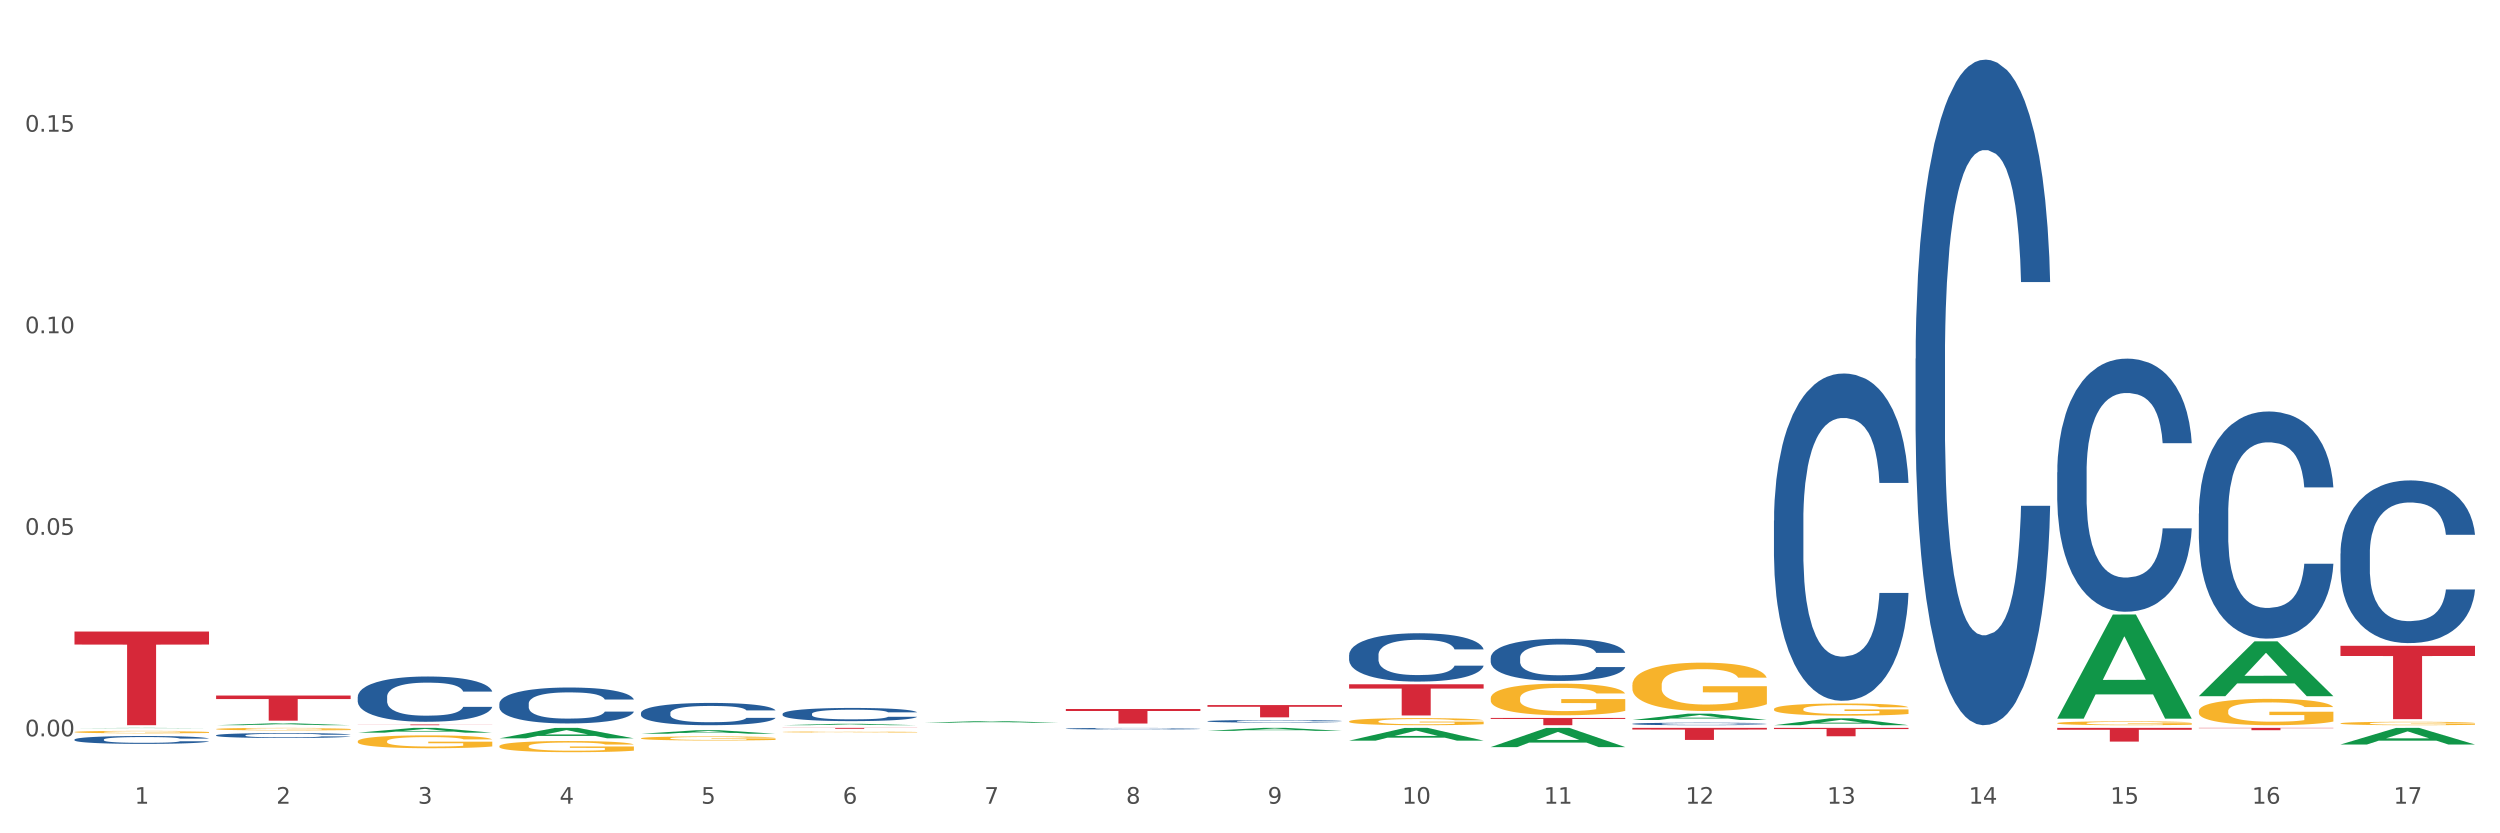<?xml version="1.0" encoding="utf-8" standalone="no"?>
<!DOCTYPE svg PUBLIC "-//W3C//DTD SVG 1.1//EN"
  "http://www.w3.org/Graphics/SVG/1.1/DTD/svg11.dtd">
<svg xmlns:xlink="http://www.w3.org/1999/xlink" width="1080pt" height="360pt" viewBox="0 0 1080 360" xmlns="http://www.w3.org/2000/svg" version="1.1">
 <rect x="0" y="0" width="1080" height="360" fill="#333333" stroke="none"/>
 <defs>
  <style type="text/css">*{stroke-linejoin: round; stroke-linecap: butt}</style>
 </defs>
 <g id="figure_1">
  <g id="patch_1">
   <path d="M 0 360 
L 1080 360 
L 1080 0 
L 0 0 
z
" style="fill: #ffffff; stroke: #ffffff; stroke-linejoin: miter"/>
  </g>
  <g id="axes_1">
   <g id="matplotlib.axis_1">
    <g id="xtick_1">
     <g id="text_1">
      <!-- 1 -->
      <g style="fill: #4d4d4d" transform="translate(58.182 347.204) scale(0.096 -0.096)">
       <defs>
        <path id="DejaVuSans-31" d="M 794 531 
L 1825 531 
L 1825 4091 
L 703 3866 
L 703 4441 
L 1819 4666 
L 2450 4666 
L 2450 531 
L 3481 531 
L 3481 0 
L 794 0 
L 794 531 
z
" transform="scale(0.016)"/>
       </defs>
       <use xlink:href="#DejaVuSans-31"/>
      </g>
     </g>
    </g>
    <g id="xtick_2">
     <g id="text_2">
      <!-- 2 -->
      <g style="fill: #4d4d4d" transform="translate(119.364 347.204) scale(0.096 -0.096)">
       <defs>
        <path id="DejaVuSans-32" d="M 1228 531 
L 3431 531 
L 3431 0 
L 469 0 
L 469 531 
Q 828 903 1448 1529 
Q 2069 2156 2228 2338 
Q 2531 2678 2651 2914 
Q 2772 3150 2772 3378 
Q 2772 3750 2511 3984 
Q 2250 4219 1831 4219 
Q 1534 4219 1204 4116 
Q 875 4013 500 3803 
L 500 4441 
Q 881 4594 1212 4672 
Q 1544 4750 1819 4750 
Q 2544 4750 2975 4387 
Q 3406 4025 3406 3419 
Q 3406 3131 3298 2873 
Q 3191 2616 2906 2266 
Q 2828 2175 2409 1742 
Q 1991 1309 1228 531 
z
" transform="scale(0.016)"/>
       </defs>
       <use xlink:href="#DejaVuSans-32"/>
      </g>
     </g>
    </g>
    <g id="xtick_3">
     <g id="text_3">
      <!-- 3 -->
      <g style="fill: #4d4d4d" transform="translate(180.545 347.204) scale(0.096 -0.096)">
       <defs>
        <path id="DejaVuSans-33" d="M 2597 2516 
Q 3050 2419 3304 2112 
Q 3559 1806 3559 1356 
Q 3559 666 3084 287 
Q 2609 -91 1734 -91 
Q 1441 -91 1130 -33 
Q 819 25 488 141 
L 488 750 
Q 750 597 1062 519 
Q 1375 441 1716 441 
Q 2309 441 2620 675 
Q 2931 909 2931 1356 
Q 2931 1769 2642 2001 
Q 2353 2234 1838 2234 
L 1294 2234 
L 1294 2753 
L 1863 2753 
Q 2328 2753 2575 2939 
Q 2822 3125 2822 3475 
Q 2822 3834 2567 4026 
Q 2313 4219 1838 4219 
Q 1578 4219 1281 4162 
Q 984 4106 628 3988 
L 628 4550 
Q 988 4650 1302 4700 
Q 1616 4750 1894 4750 
Q 2613 4750 3031 4423 
Q 3450 4097 3450 3541 
Q 3450 3153 3228 2886 
Q 3006 2619 2597 2516 
z
" transform="scale(0.016)"/>
       </defs>
       <use xlink:href="#DejaVuSans-33"/>
      </g>
     </g>
    </g>
    <g id="xtick_4">
     <g id="text_4">
      <!-- 4 -->
      <g style="fill: #4d4d4d" transform="translate(241.726 347.204) scale(0.096 -0.096)">
       <defs>
        <path id="DejaVuSans-34" d="M 2419 4116 
L 825 1625 
L 2419 1625 
L 2419 4116 
z
M 2253 4666 
L 3047 4666 
L 3047 1625 
L 3713 1625 
L 3713 1100 
L 3047 1100 
L 3047 0 
L 2419 0 
L 2419 1100 
L 313 1100 
L 313 1709 
L 2253 4666 
z
" transform="scale(0.016)"/>
       </defs>
       <use xlink:href="#DejaVuSans-34"/>
      </g>
     </g>
    </g>
    <g id="xtick_5">
     <g id="text_5">
      <!-- 5 -->
      <g style="fill: #4d4d4d" transform="translate(302.908 347.204) scale(0.096 -0.096)">
       <defs>
        <path id="DejaVuSans-35" d="M 691 4666 
L 3169 4666 
L 3169 4134 
L 1269 4134 
L 1269 2991 
Q 1406 3038 1543 3061 
Q 1681 3084 1819 3084 
Q 2600 3084 3056 2656 
Q 3513 2228 3513 1497 
Q 3513 744 3044 326 
Q 2575 -91 1722 -91 
Q 1428 -91 1123 -41 
Q 819 9 494 109 
L 494 744 
Q 775 591 1075 516 
Q 1375 441 1709 441 
Q 2250 441 2565 725 
Q 2881 1009 2881 1497 
Q 2881 1984 2565 2268 
Q 2250 2553 1709 2553 
Q 1456 2553 1204 2497 
Q 953 2441 691 2322 
L 691 4666 
z
" transform="scale(0.016)"/>
       </defs>
       <use xlink:href="#DejaVuSans-35"/>
      </g>
     </g>
    </g>
    <g id="xtick_6">
     <g id="text_6">
      <!-- 6 -->
      <g style="fill: #4d4d4d" transform="translate(364.089 347.204) scale(0.096 -0.096)">
       <defs>
        <path id="DejaVuSans-36" d="M 2113 2584 
Q 1688 2584 1439 2293 
Q 1191 2003 1191 1497 
Q 1191 994 1439 701 
Q 1688 409 2113 409 
Q 2538 409 2786 701 
Q 3034 994 3034 1497 
Q 3034 2003 2786 2293 
Q 2538 2584 2113 2584 
z
M 3366 4563 
L 3366 3988 
Q 3128 4100 2886 4159 
Q 2644 4219 2406 4219 
Q 1781 4219 1451 3797 
Q 1122 3375 1075 2522 
Q 1259 2794 1537 2939 
Q 1816 3084 2150 3084 
Q 2853 3084 3261 2657 
Q 3669 2231 3669 1497 
Q 3669 778 3244 343 
Q 2819 -91 2113 -91 
Q 1303 -91 875 529 
Q 447 1150 447 2328 
Q 447 3434 972 4092 
Q 1497 4750 2381 4750 
Q 2619 4750 2861 4703 
Q 3103 4656 3366 4563 
z
" transform="scale(0.016)"/>
       </defs>
       <use xlink:href="#DejaVuSans-36"/>
      </g>
     </g>
    </g>
    <g id="xtick_7">
     <g id="text_7">
      <!-- 7 -->
      <g style="fill: #4d4d4d" transform="translate(425.271 347.204) scale(0.096 -0.096)">
       <defs>
        <path id="DejaVuSans-37" d="M 525 4666 
L 3525 4666 
L 3525 4397 
L 1831 0 
L 1172 0 
L 2766 4134 
L 525 4134 
L 525 4666 
z
" transform="scale(0.016)"/>
       </defs>
       <use xlink:href="#DejaVuSans-37"/>
      </g>
     </g>
    </g>
    <g id="xtick_8">
     <g id="text_8">
      <!-- 8 -->
      <g style="fill: #4d4d4d" transform="translate(486.452 347.204) scale(0.096 -0.096)">
       <defs>
        <path id="DejaVuSans-38" d="M 2034 2216 
Q 1584 2216 1326 1975 
Q 1069 1734 1069 1313 
Q 1069 891 1326 650 
Q 1584 409 2034 409 
Q 2484 409 2743 651 
Q 3003 894 3003 1313 
Q 3003 1734 2745 1975 
Q 2488 2216 2034 2216 
z
M 1403 2484 
Q 997 2584 770 2862 
Q 544 3141 544 3541 
Q 544 4100 942 4425 
Q 1341 4750 2034 4750 
Q 2731 4750 3128 4425 
Q 3525 4100 3525 3541 
Q 3525 3141 3298 2862 
Q 3072 2584 2669 2484 
Q 3125 2378 3379 2068 
Q 3634 1759 3634 1313 
Q 3634 634 3220 271 
Q 2806 -91 2034 -91 
Q 1263 -91 848 271 
Q 434 634 434 1313 
Q 434 1759 690 2068 
Q 947 2378 1403 2484 
z
M 1172 3481 
Q 1172 3119 1398 2916 
Q 1625 2713 2034 2713 
Q 2441 2713 2670 2916 
Q 2900 3119 2900 3481 
Q 2900 3844 2670 4047 
Q 2441 4250 2034 4250 
Q 1625 4250 1398 4047 
Q 1172 3844 1172 3481 
z
" transform="scale(0.016)"/>
       </defs>
       <use xlink:href="#DejaVuSans-38"/>
      </g>
     </g>
    </g>
    <g id="xtick_9">
     <g id="text_9">
      <!-- 9 -->
      <g style="fill: #4d4d4d" transform="translate(547.634 347.204) scale(0.096 -0.096)">
       <defs>
        <path id="DejaVuSans-39" d="M 703 97 
L 703 672 
Q 941 559 1184 500 
Q 1428 441 1663 441 
Q 2288 441 2617 861 
Q 2947 1281 2994 2138 
Q 2813 1869 2534 1725 
Q 2256 1581 1919 1581 
Q 1219 1581 811 2004 
Q 403 2428 403 3163 
Q 403 3881 828 4315 
Q 1253 4750 1959 4750 
Q 2769 4750 3195 4129 
Q 3622 3509 3622 2328 
Q 3622 1225 3098 567 
Q 2575 -91 1691 -91 
Q 1453 -91 1209 -44 
Q 966 3 703 97 
z
M 1959 2075 
Q 2384 2075 2632 2365 
Q 2881 2656 2881 3163 
Q 2881 3666 2632 3958 
Q 2384 4250 1959 4250 
Q 1534 4250 1286 3958 
Q 1038 3666 1038 3163 
Q 1038 2656 1286 2365 
Q 1534 2075 1959 2075 
z
" transform="scale(0.016)"/>
       </defs>
       <use xlink:href="#DejaVuSans-39"/>
      </g>
     </g>
    </g>
    <g id="xtick_10">
     <g id="text_10">
      <!-- 10 -->
      <g style="fill: #4d4d4d" transform="translate(605.761 347.204) scale(0.096 -0.096)">
       <defs>
        <path id="DejaVuSans-30" d="M 2034 4250 
Q 1547 4250 1301 3770 
Q 1056 3291 1056 2328 
Q 1056 1369 1301 889 
Q 1547 409 2034 409 
Q 2525 409 2770 889 
Q 3016 1369 3016 2328 
Q 3016 3291 2770 3770 
Q 2525 4250 2034 4250 
z
M 2034 4750 
Q 2819 4750 3233 4129 
Q 3647 3509 3647 2328 
Q 3647 1150 3233 529 
Q 2819 -91 2034 -91 
Q 1250 -91 836 529 
Q 422 1150 422 2328 
Q 422 3509 836 4129 
Q 1250 4750 2034 4750 
z
" transform="scale(0.016)"/>
       </defs>
       <use xlink:href="#DejaVuSans-31"/>
       <use xlink:href="#DejaVuSans-30" transform="translate(63.623 0)"/>
      </g>
     </g>
    </g>
    <g id="xtick_11">
     <g id="text_11">
      <!-- 11 -->
      <g style="fill: #4d4d4d" transform="translate(666.942 347.204) scale(0.096 -0.096)">
       <use xlink:href="#DejaVuSans-31"/>
       <use xlink:href="#DejaVuSans-31" transform="translate(63.623 0)"/>
      </g>
     </g>
    </g>
    <g id="xtick_12">
     <g id="text_12">
      <!-- 12 -->
      <g style="fill: #4d4d4d" transform="translate(728.124 347.204) scale(0.096 -0.096)">
       <use xlink:href="#DejaVuSans-31"/>
       <use xlink:href="#DejaVuSans-32" transform="translate(63.623 0)"/>
      </g>
     </g>
    </g>
    <g id="xtick_13">
     <g id="text_13">
      <!-- 13 -->
      <g style="fill: #4d4d4d" transform="translate(789.305 347.204) scale(0.096 -0.096)">
       <use xlink:href="#DejaVuSans-31"/>
       <use xlink:href="#DejaVuSans-33" transform="translate(63.623 0)"/>
      </g>
     </g>
    </g>
    <g id="xtick_14">
     <g id="text_14">
      <!-- 14 -->
      <g style="fill: #4d4d4d" transform="translate(850.487 347.204) scale(0.096 -0.096)">
       <use xlink:href="#DejaVuSans-31"/>
       <use xlink:href="#DejaVuSans-34" transform="translate(63.623 0)"/>
      </g>
     </g>
    </g>
    <g id="xtick_15">
     <g id="text_15">
      <!-- 15 -->
      <g style="fill: #4d4d4d" transform="translate(911.668 347.204) scale(0.096 -0.096)">
       <use xlink:href="#DejaVuSans-31"/>
       <use xlink:href="#DejaVuSans-35" transform="translate(63.623 0)"/>
      </g>
     </g>
    </g>
    <g id="xtick_16">
     <g id="text_16">
      <!-- 16 -->
      <g style="fill: #4d4d4d" transform="translate(972.849 347.204) scale(0.096 -0.096)">
       <use xlink:href="#DejaVuSans-31"/>
       <use xlink:href="#DejaVuSans-36" transform="translate(63.623 0)"/>
      </g>
     </g>
    </g>
    <g id="xtick_17">
     <g id="text_17">
      <!-- 17 -->
      <g style="fill: #4d4d4d" transform="translate(1034.031 347.204) scale(0.096 -0.096)">
       <use xlink:href="#DejaVuSans-31"/>
       <use xlink:href="#DejaVuSans-37" transform="translate(63.623 0)"/>
      </g>
     </g>
    </g>
    <g id="xtick_18"/>
    <g id="xtick_19"/>
    <g id="xtick_20"/>
    <g id="xtick_21"/>
    <g id="xtick_22"/>
    <g id="xtick_23"/>
    <g id="xtick_24"/>
    <g id="xtick_25"/>
    <g id="xtick_26"/>
    <g id="xtick_27"/>
    <g id="xtick_28"/>
    <g id="xtick_29"/>
    <g id="xtick_30"/>
    <g id="xtick_31"/>
    <g id="xtick_32"/>
    <g id="xtick_33"/>
   </g>
   <g id="matplotlib.axis_2">
    <g id="ytick_1">
     <g id="text_18">
      <!-- 0.00 -->
      <g style="fill: #4d4d4d" transform="translate(10.8 318.097) scale(0.096 -0.096)">
       <defs>
        <path id="DejaVuSans-2e" d="M 684 794 
L 1344 794 
L 1344 0 
L 684 0 
L 684 794 
z
" transform="scale(0.016)"/>
       </defs>
       <use xlink:href="#DejaVuSans-30"/>
       <use xlink:href="#DejaVuSans-2e" transform="translate(63.623 0)"/>
       <use xlink:href="#DejaVuSans-30" transform="translate(95.41 0)"/>
       <use xlink:href="#DejaVuSans-30" transform="translate(159.033 0)"/>
      </g>
     </g>
    </g>
    <g id="ytick_2">
     <g id="text_19">
      <!-- 0.05 -->
      <g style="fill: #4d4d4d" transform="translate(10.8 231.029) scale(0.096 -0.096)">
       <use xlink:href="#DejaVuSans-30"/>
       <use xlink:href="#DejaVuSans-2e" transform="translate(63.623 0)"/>
       <use xlink:href="#DejaVuSans-30" transform="translate(95.41 0)"/>
       <use xlink:href="#DejaVuSans-35" transform="translate(159.033 0)"/>
      </g>
     </g>
    </g>
    <g id="ytick_3">
     <g id="text_20">
      <!-- 0.10 -->
      <g style="fill: #4d4d4d" transform="translate(10.8 143.962) scale(0.096 -0.096)">
       <use xlink:href="#DejaVuSans-30"/>
       <use xlink:href="#DejaVuSans-2e" transform="translate(63.623 0)"/>
       <use xlink:href="#DejaVuSans-31" transform="translate(95.41 0)"/>
       <use xlink:href="#DejaVuSans-30" transform="translate(159.033 0)"/>
      </g>
     </g>
    </g>
    <g id="ytick_4">
     <g id="text_21">
      <!-- 0.15 -->
      <g style="fill: #4d4d4d" transform="translate(10.8 56.895) scale(0.096 -0.096)">
       <use xlink:href="#DejaVuSans-30"/>
       <use xlink:href="#DejaVuSans-2e" transform="translate(63.623 0)"/>
       <use xlink:href="#DejaVuSans-31" transform="translate(95.41 0)"/>
       <use xlink:href="#DejaVuSans-35" transform="translate(159.033 0)"/>
      </g>
     </g>
    </g>
    <g id="ytick_5"/>
    <g id="ytick_6"/>
    <g id="ytick_7"/>
   </g>
   <g id="PolyCollection_1">
    <path d="M 32.175 314.582 
L 32.235 314.582 
L 56.203 314.449 
L 66.15 314.449 
L 90.297 314.582 
L 78.793 314.582 
L 73.58 314.551 
L 48.833 314.551 
L 48.653 314.552 
L 43.62 314.582 
L 32.175 314.582 
L 32.175 314.582 
L 51.949 314.533 
L 70.464 314.533 
L 61.296 314.478 
L 61.176 314.477 
L 61.056 314.478 
L 51.889 314.533 
L 51.949 314.533 
L 32.175 314.582 
z
" clip-path="url(#p1488b51511)" style="fill: #109648"/>
    <path d="M 460.445 306.278 
L 518.567 306.278 
L 518.567 307.151 
L 495.704 307.157 
L 495.704 312.558 
L 483.17 312.558 
L 483.17 307.157 
L 460.445 307.151 
L 460.445 306.284 
L 460.445 306.278 
z
" clip-path="url(#p1488b51511)" style="fill: #d62839"/>
    <path d="M 521.626 304.599 
L 579.749 304.599 
L 579.749 305.334 
L 556.885 305.339 
L 556.885 309.888 
L 544.352 309.888 
L 544.352 305.339 
L 521.626 305.334 
L 521.626 304.604 
L 521.626 304.599 
z
" clip-path="url(#p1488b51511)" style="fill: #d62839"/>
    <path d="M 643.989 310.157 
L 702.112 310.157 
L 702.112 310.593 
L 679.248 310.596 
L 679.248 313.295 
L 666.715 313.295 
L 666.715 310.596 
L 643.989 310.593 
L 643.989 310.16 
L 643.989 310.157 
z
" clip-path="url(#p1488b51511)" style="fill: #d62839"/>
    <path d="M 705.171 314.449 
L 763.293 314.449 
L 763.293 315.171 
L 740.43 315.176 
L 740.43 319.644 
L 727.896 319.644 
L 727.896 315.176 
L 705.171 315.171 
L 705.171 314.454 
L 705.171 314.449 
z
" clip-path="url(#p1488b51511)" style="fill: #d62839"/>
    <path d="M 766.352 314.449 
L 824.474 314.449 
L 824.474 314.951 
L 801.611 314.954 
L 801.611 318.058 
L 789.078 318.058 
L 789.078 314.954 
L 766.352 314.951 
L 766.352 314.453 
L 766.352 314.449 
z
" clip-path="url(#p1488b51511)" style="fill: #d62839"/>
    <path d="M 888.715 314.449 
L 946.837 314.449 
L 946.837 315.273 
L 923.974 315.278 
L 923.974 320.374 
L 911.44 320.374 
L 911.44 315.278 
L 888.715 315.273 
L 888.715 314.455 
L 888.715 314.449 
z
" clip-path="url(#p1488b51511)" style="fill: #d62839"/>
    <path d="M 949.896 314.449 
L 1008.019 314.449 
L 1008.019 314.587 
L 985.155 314.588 
L 985.155 315.438 
L 972.622 315.438 
L 972.622 314.588 
L 949.896 314.587 
L 949.896 314.45 
L 949.896 314.449 
z
" clip-path="url(#p1488b51511)" style="fill: #d62839"/>
    <path d="M 1011.078 278.98 
L 1069.2 278.98 
L 1069.2 283.382 
L 1046.337 283.412 
L 1046.337 310.654 
L 1033.803 310.654 
L 1033.803 283.412 
L 1011.078 283.382 
L 1011.078 279.01 
L 1011.078 278.98 
z
" clip-path="url(#p1488b51511)" style="fill: #d62839"/>
    <path d="M 949.896 307.172 
L 949.965 307.161 
L 949.965 306.787 
L 950.102 306.465 
L 950.788 305.685 
L 951.818 305.041 
L 952.572 304.698 
L 953.327 304.417 
L 954.219 304.136 
L 955.317 303.845 
L 957.307 303.419 
L 958.543 303.201 
L 960.052 302.972 
L 962.797 302.639 
L 964.787 302.452 
L 966.846 302.296 
L 970.208 302.109 
L 972.404 302.026 
L 974.737 301.964 
L 977.551 301.922 
L 979.678 301.912 
L 984.344 301.943 
L 988.324 302.036 
L 990.246 302.109 
L 992.716 302.234 
L 994.02 302.317 
L 996.147 302.483 
L 998.343 302.702 
L 999.853 302.889 
L 1002.117 303.242 
L 1003.833 303.596 
L 1005.411 304.032 
L 1006.234 304.334 
L 1006.852 304.614 
L 1007.401 304.937 
L 1007.95 305.446 
L 995.598 305.446 
L 995.118 305.082 
L 994.363 304.739 
L 993.265 304.407 
L 992.304 304.199 
L 990.657 303.939 
L 989.148 303.772 
L 987.569 303.648 
L 985.648 303.544 
L 984.138 303.492 
L 982.011 303.45 
L 977.825 303.461 
L 975.012 303.544 
L 973.09 303.648 
L 971.855 303.741 
L 970.757 303.845 
L 969.522 303.991 
L 968.081 304.209 
L 967.052 304.407 
L 966.022 304.656 
L 965.199 304.905 
L 964.444 305.197 
L 963.826 305.508 
L 963.346 305.831 
L 962.934 306.226 
L 962.591 306.881 
L 962.591 308.305 
L 962.728 308.627 
L 963.072 309.053 
L 963.483 309.376 
L 964.169 309.76 
L 964.787 310.02 
L 965.954 310.394 
L 967.257 310.706 
L 968.287 310.904 
L 969.316 311.07 
L 971.1 311.299 
L 973.09 311.486 
L 974.806 311.6 
L 977.139 311.704 
L 978.717 311.746 
L 980.09 311.766 
L 983.452 311.766 
L 985.854 311.735 
L 988.53 311.663 
L 990.589 311.569 
L 992.304 311.455 
L 994.226 311.267 
L 995.461 311.091 
L 995.461 308.918 
L 980.364 308.908 
L 980.364 307.463 
L 1008.019 307.463 
L 1008.019 311.704 
L 1006.852 311.922 
L 1005.548 312.12 
L 1004.176 312.297 
L 1002.117 312.515 
L 999.647 312.723 
L 997.451 312.868 
L 995.118 312.993 
L 992.373 313.107 
L 988.805 313.211 
L 986.609 313.253 
L 983.864 313.284 
L 980.639 313.295 
L 977.825 313.274 
L 975.08 313.222 
L 972.198 313.128 
L 969.385 312.993 
L 967.257 312.858 
L 965.13 312.692 
L 962.866 312.473 
L 961.082 312.265 
L 959.709 312.078 
L 958.199 311.839 
L 956.553 311.527 
L 955.317 311.247 
L 954.219 310.956 
L 953.053 310.581 
L 952.229 310.259 
L 951.406 309.854 
L 950.926 309.552 
L 950.377 309.084 
L 949.965 308.43 
L 949.896 307.172 
z
" clip-path="url(#p1488b51511)" style="fill: #f7b32b"/>
    <path d="M 888.715 312.393 
L 888.783 312.391 
L 888.783 312.336 
L 888.921 312.289 
L 889.607 312.174 
L 890.636 312.079 
L 891.391 312.028 
L 892.146 311.987 
L 893.038 311.946 
L 894.136 311.903 
L 896.126 311.84 
L 897.361 311.808 
L 898.871 311.774 
L 901.616 311.725 
L 903.606 311.698 
L 905.664 311.675 
L 909.027 311.647 
L 911.223 311.635 
L 913.556 311.626 
L 916.369 311.62 
L 918.497 311.618 
L 923.163 311.623 
L 927.143 311.636 
L 929.064 311.647 
L 931.535 311.666 
L 932.838 311.678 
L 934.966 311.702 
L 937.162 311.734 
L 938.671 311.762 
L 940.936 311.814 
L 942.651 311.866 
L 944.23 311.93 
L 945.053 311.975 
L 945.671 312.016 
L 946.22 312.064 
L 946.769 312.139 
L 934.417 312.139 
L 933.936 312.085 
L 933.182 312.035 
L 932.084 311.986 
L 931.123 311.955 
L 929.476 311.917 
L 927.966 311.892 
L 926.388 311.874 
L 924.467 311.858 
L 922.957 311.851 
L 920.83 311.845 
L 916.644 311.846 
L 913.83 311.858 
L 911.909 311.874 
L 910.674 311.888 
L 909.576 311.903 
L 908.341 311.924 
L 906.899 311.956 
L 905.87 311.986 
L 904.841 312.022 
L 904.017 312.059 
L 903.263 312.102 
L 902.645 312.148 
L 902.165 312.195 
L 901.753 312.253 
L 901.41 312.35 
L 901.41 312.56 
L 901.547 312.607 
L 901.89 312.67 
L 902.302 312.717 
L 902.988 312.774 
L 903.606 312.812 
L 904.772 312.867 
L 906.076 312.913 
L 907.105 312.942 
L 908.135 312.967 
L 909.919 313.001 
L 911.909 313.028 
L 913.624 313.045 
L 915.958 313.06 
L 917.536 313.066 
L 918.908 313.07 
L 922.271 313.07 
L 924.672 313.065 
L 927.349 313.054 
L 929.407 313.04 
L 931.123 313.024 
L 933.044 312.996 
L 934.279 312.97 
L 934.279 312.65 
L 919.183 312.648 
L 919.183 312.436 
L 946.837 312.436 
L 946.837 313.06 
L 945.671 313.092 
L 944.367 313.122 
L 942.994 313.148 
L 940.936 313.18 
L 938.465 313.21 
L 936.269 313.232 
L 933.936 313.25 
L 931.191 313.267 
L 927.623 313.282 
L 925.427 313.288 
L 922.682 313.293 
L 919.457 313.295 
L 916.644 313.292 
L 913.899 313.284 
L 911.017 313.27 
L 908.203 313.25 
L 906.076 313.23 
L 903.949 313.206 
L 901.684 313.174 
L 899.9 313.143 
L 898.528 313.115 
L 897.018 313.08 
L 895.371 313.034 
L 894.136 312.993 
L 893.038 312.95 
L 891.871 312.895 
L 891.048 312.848 
L 890.224 312.788 
L 889.744 312.743 
L 889.195 312.675 
L 888.783 312.578 
L 888.715 312.393 
z
" clip-path="url(#p1488b51511)" style="fill: #f7b32b"/>
    <path d="M 766.352 306.338 
L 766.421 306.333 
L 766.421 306.16 
L 766.558 306.011 
L 767.244 305.651 
L 768.273 305.353 
L 769.028 305.194 
L 769.783 305.064 
L 770.675 304.934 
L 771.773 304.8 
L 773.763 304.602 
L 774.998 304.501 
L 776.508 304.396 
L 779.253 304.242 
L 781.243 304.155 
L 783.301 304.083 
L 786.664 303.997 
L 788.86 303.958 
L 791.193 303.929 
L 794.006 303.91 
L 796.134 303.905 
L 800.8 303.92 
L 804.78 303.963 
L 806.701 303.997 
L 809.172 304.054 
L 810.476 304.093 
L 812.603 304.17 
L 814.799 304.271 
L 816.308 304.357 
L 818.573 304.521 
L 820.288 304.684 
L 821.867 304.886 
L 822.69 305.026 
L 823.308 305.155 
L 823.857 305.304 
L 824.406 305.54 
L 812.054 305.54 
L 811.574 305.372 
L 810.819 305.213 
L 809.721 305.059 
L 808.76 304.963 
L 807.113 304.843 
L 805.603 304.766 
L 804.025 304.708 
L 802.104 304.66 
L 800.594 304.636 
L 798.467 304.617 
L 794.281 304.622 
L 791.467 304.66 
L 789.546 304.708 
L 788.311 304.751 
L 787.213 304.8 
L 785.978 304.867 
L 784.537 304.968 
L 783.507 305.059 
L 782.478 305.175 
L 781.655 305.29 
L 780.9 305.425 
L 780.282 305.569 
L 779.802 305.718 
L 779.39 305.901 
L 779.047 306.204 
L 779.047 306.862 
L 779.184 307.011 
L 779.527 307.209 
L 779.939 307.358 
L 780.625 307.535 
L 781.243 307.656 
L 782.409 307.829 
L 783.713 307.973 
L 784.743 308.064 
L 785.772 308.141 
L 787.556 308.247 
L 789.546 308.334 
L 791.262 308.387 
L 793.595 308.435 
L 795.173 308.454 
L 796.545 308.464 
L 799.908 308.464 
L 802.31 308.449 
L 804.986 308.415 
L 807.044 308.372 
L 808.76 308.319 
L 810.681 308.233 
L 811.917 308.151 
L 811.917 307.146 
L 796.82 307.141 
L 796.82 306.473 
L 824.474 306.473 
L 824.474 308.435 
L 823.308 308.536 
L 822.004 308.627 
L 820.632 308.709 
L 818.573 308.81 
L 816.103 308.906 
L 813.907 308.973 
L 811.574 309.031 
L 808.829 309.084 
L 805.26 309.132 
L 803.064 309.151 
L 800.32 309.166 
L 797.094 309.17 
L 794.281 309.161 
L 791.536 309.137 
L 788.654 309.093 
L 785.84 309.031 
L 783.713 308.968 
L 781.586 308.891 
L 779.321 308.79 
L 777.537 308.694 
L 776.165 308.608 
L 774.655 308.497 
L 773.008 308.353 
L 771.773 308.223 
L 770.675 308.088 
L 769.509 307.915 
L 768.685 307.766 
L 767.862 307.579 
L 767.381 307.439 
L 766.832 307.223 
L 766.421 306.92 
L 766.352 306.338 
z
" clip-path="url(#p1488b51511)" style="fill: #f7b32b"/>
    <path d="M 705.171 295.914 
L 705.239 295.895 
L 705.239 295.208 
L 705.376 294.617 
L 706.063 293.186 
L 707.092 292.004 
L 707.847 291.374 
L 708.602 290.859 
L 709.494 290.344 
L 710.592 289.81 
L 712.582 289.028 
L 713.817 288.628 
L 715.327 288.208 
L 718.071 287.598 
L 720.061 287.254 
L 722.12 286.968 
L 725.483 286.625 
L 727.678 286.472 
L 730.012 286.358 
L 732.825 286.281 
L 734.952 286.262 
L 739.619 286.32 
L 743.599 286.491 
L 745.52 286.625 
L 747.99 286.854 
L 749.294 287.006 
L 751.421 287.311 
L 753.617 287.712 
L 755.127 288.055 
L 757.391 288.704 
L 759.107 289.352 
L 760.685 290.153 
L 761.509 290.707 
L 762.126 291.222 
L 762.675 291.813 
L 763.224 292.748 
L 750.872 292.748 
L 750.392 292.08 
L 749.637 291.45 
L 748.539 290.84 
L 747.579 290.459 
L 745.932 289.982 
L 744.422 289.677 
L 742.844 289.448 
L 740.922 289.257 
L 739.413 289.162 
L 737.285 289.085 
L 733.099 289.104 
L 730.286 289.257 
L 728.365 289.448 
L 727.129 289.619 
L 726.031 289.81 
L 724.796 290.077 
L 723.355 290.478 
L 722.326 290.84 
L 721.297 291.298 
L 720.473 291.756 
L 719.718 292.29 
L 719.101 292.862 
L 718.62 293.453 
L 718.209 294.178 
L 717.866 295.38 
L 717.866 297.993 
L 718.003 298.584 
L 718.346 299.366 
L 718.758 299.958 
L 719.444 300.663 
L 720.061 301.14 
L 721.228 301.827 
L 722.532 302.399 
L 723.561 302.761 
L 724.59 303.067 
L 726.375 303.486 
L 728.365 303.83 
L 730.08 304.039 
L 732.413 304.23 
L 733.992 304.306 
L 735.364 304.345 
L 738.726 304.345 
L 741.128 304.287 
L 743.804 304.154 
L 745.863 303.982 
L 747.579 303.772 
L 749.5 303.429 
L 750.735 303.105 
L 750.735 299.118 
L 735.638 299.099 
L 735.638 296.448 
L 763.293 296.448 
L 763.293 304.23 
L 762.126 304.631 
L 760.823 304.993 
L 759.45 305.317 
L 757.391 305.718 
L 754.921 306.099 
L 752.725 306.366 
L 750.392 306.595 
L 747.647 306.805 
L 744.079 306.996 
L 741.883 307.072 
L 739.138 307.129 
L 735.913 307.149 
L 733.099 307.11 
L 730.355 307.015 
L 727.473 306.843 
L 724.659 306.595 
L 722.532 306.347 
L 720.405 306.042 
L 718.14 305.642 
L 716.356 305.26 
L 714.983 304.917 
L 713.474 304.478 
L 711.827 303.906 
L 710.592 303.391 
L 709.494 302.857 
L 708.327 302.17 
L 707.504 301.579 
L 706.68 300.835 
L 706.2 300.282 
L 705.651 299.424 
L 705.239 298.222 
L 705.171 295.914 
z
" clip-path="url(#p1488b51511)" style="fill: #f7b32b"/>
    <path d="M 643.989 301.646 
L 644.058 301.634 
L 644.058 301.184 
L 644.195 300.797 
L 644.881 299.86 
L 645.911 299.086 
L 646.665 298.674 
L 647.42 298.337 
L 648.312 298 
L 649.41 297.65 
L 651.4 297.138 
L 652.635 296.876 
L 654.145 296.601 
L 656.89 296.201 
L 658.88 295.976 
L 660.939 295.789 
L 664.301 295.564 
L 666.497 295.464 
L 668.83 295.389 
L 671.644 295.339 
L 673.771 295.327 
L 678.437 295.364 
L 682.417 295.477 
L 684.339 295.564 
L 686.809 295.714 
L 688.113 295.814 
L 690.24 296.014 
L 692.436 296.276 
L 693.946 296.501 
L 696.21 296.925 
L 697.926 297.35 
L 699.504 297.875 
L 700.327 298.237 
L 700.945 298.574 
L 701.494 298.961 
L 702.043 299.573 
L 689.691 299.573 
L 689.211 299.136 
L 688.456 298.724 
L 687.358 298.324 
L 686.397 298.074 
L 684.75 297.762 
L 683.241 297.562 
L 681.662 297.413 
L 679.741 297.288 
L 678.231 297.225 
L 676.104 297.175 
L 671.918 297.188 
L 669.105 297.288 
L 667.183 297.413 
L 665.948 297.525 
L 664.85 297.65 
L 663.615 297.825 
L 662.174 298.087 
L 661.145 298.324 
L 660.115 298.624 
L 659.292 298.924 
L 658.537 299.273 
L 657.919 299.648 
L 657.439 300.035 
L 657.027 300.51 
L 656.684 301.297 
L 656.684 303.008 
L 656.821 303.395 
L 657.164 303.907 
L 657.576 304.294 
L 658.262 304.756 
L 658.88 305.068 
L 660.047 305.518 
L 661.35 305.893 
L 662.38 306.13 
L 663.409 306.33 
L 665.193 306.605 
L 667.183 306.829 
L 668.899 306.967 
L 671.232 307.092 
L 672.81 307.142 
L 674.183 307.167 
L 677.545 307.167 
L 679.947 307.129 
L 682.623 307.042 
L 684.682 306.929 
L 686.397 306.792 
L 688.319 306.567 
L 689.554 306.355 
L 689.554 303.745 
L 674.457 303.732 
L 674.457 301.996 
L 702.112 301.996 
L 702.112 307.092 
L 700.945 307.354 
L 699.641 307.591 
L 698.269 307.803 
L 696.21 308.066 
L 693.74 308.316 
L 691.544 308.49 
L 689.211 308.64 
L 686.466 308.778 
L 682.898 308.902 
L 680.702 308.952 
L 677.957 308.99 
L 674.732 309.002 
L 671.918 308.977 
L 669.173 308.915 
L 666.291 308.803 
L 663.478 308.64 
L 661.35 308.478 
L 659.223 308.278 
L 656.959 308.016 
L 655.174 307.766 
L 653.802 307.541 
L 652.292 307.254 
L 650.645 306.879 
L 649.41 306.542 
L 648.312 306.192 
L 647.146 305.743 
L 646.322 305.356 
L 645.499 304.869 
L 645.018 304.506 
L 644.47 303.944 
L 644.058 303.158 
L 643.989 301.646 
z
" clip-path="url(#p1488b51511)" style="fill: #f7b32b"/>
    <path d="M 582.808 311.646 
L 582.876 311.643 
L 582.876 311.542 
L 583.014 311.456 
L 583.7 311.246 
L 584.729 311.072 
L 585.484 310.98 
L 586.239 310.904 
L 587.131 310.829 
L 588.229 310.75 
L 590.219 310.636 
L 591.454 310.577 
L 592.964 310.515 
L 595.709 310.426 
L 597.699 310.375 
L 599.757 310.333 
L 603.12 310.283 
L 605.316 310.261 
L 607.649 310.244 
L 610.462 310.233 
L 612.589 310.23 
L 617.256 310.238 
L 621.236 310.263 
L 623.157 310.283 
L 625.628 310.317 
L 626.931 310.339 
L 629.059 310.384 
L 631.254 310.443 
L 632.764 310.493 
L 635.029 310.588 
L 636.744 310.683 
L 638.322 310.801 
L 639.146 310.882 
L 639.764 310.958 
L 640.312 311.044 
L 640.861 311.181 
L 628.51 311.181 
L 628.029 311.083 
L 627.274 310.991 
L 626.176 310.902 
L 625.216 310.846 
L 623.569 310.776 
L 622.059 310.731 
L 620.481 310.697 
L 618.56 310.669 
L 617.05 310.655 
L 614.923 310.644 
L 610.737 310.647 
L 607.923 310.669 
L 606.002 310.697 
L 604.767 310.722 
L 603.669 310.75 
L 602.433 310.79 
L 600.992 310.848 
L 599.963 310.902 
L 598.934 310.969 
L 598.11 311.036 
L 597.355 311.114 
L 596.738 311.198 
L 596.258 311.285 
L 595.846 311.391 
L 595.503 311.568 
L 595.503 311.951 
L 595.64 312.038 
L 595.983 312.153 
L 596.395 312.239 
L 597.081 312.343 
L 597.699 312.413 
L 598.865 312.514 
L 600.169 312.598 
L 601.198 312.651 
L 602.228 312.696 
L 604.012 312.757 
L 606.002 312.808 
L 607.717 312.838 
L 610.05 312.866 
L 611.629 312.878 
L 613.001 312.883 
L 616.364 312.883 
L 618.765 312.875 
L 621.442 312.855 
L 623.5 312.83 
L 625.216 312.799 
L 627.137 312.749 
L 628.372 312.701 
L 628.372 312.116 
L 613.276 312.113 
L 613.276 311.724 
L 640.93 311.724 
L 640.93 312.866 
L 639.764 312.925 
L 638.46 312.978 
L 637.087 313.026 
L 635.029 313.085 
L 632.558 313.141 
L 630.362 313.18 
L 628.029 313.213 
L 625.284 313.244 
L 621.716 313.272 
L 619.52 313.283 
L 616.775 313.292 
L 613.55 313.295 
L 610.737 313.289 
L 607.992 313.275 
L 605.11 313.25 
L 602.296 313.213 
L 600.169 313.177 
L 598.042 313.132 
L 595.777 313.073 
L 593.993 313.018 
L 592.621 312.967 
L 591.111 312.903 
L 589.464 312.819 
L 588.229 312.743 
L 587.131 312.665 
L 585.964 312.564 
L 585.141 312.477 
L 584.317 312.368 
L 583.837 312.287 
L 583.288 312.161 
L 582.876 311.985 
L 582.808 311.646 
z
" clip-path="url(#p1488b51511)" style="fill: #f7b32b"/>
    <path d="M 338.082 316.21 
L 338.151 316.209 
L 338.151 316.195 
L 338.288 316.183 
L 338.974 316.152 
L 340.003 316.128 
L 340.758 316.114 
L 341.513 316.104 
L 342.405 316.093 
L 343.503 316.081 
L 345.493 316.065 
L 346.728 316.057 
L 348.238 316.048 
L 350.983 316.035 
L 352.973 316.028 
L 355.032 316.022 
L 358.394 316.014 
L 360.59 316.011 
L 362.923 316.009 
L 365.737 316.007 
L 367.864 316.007 
L 372.53 316.008 
L 376.51 316.012 
L 378.431 316.014 
L 380.902 316.019 
L 382.206 316.022 
L 384.333 316.029 
L 386.529 316.037 
L 388.038 316.045 
L 390.303 316.058 
L 392.019 316.072 
L 393.597 316.089 
L 394.42 316.1 
L 395.038 316.111 
L 395.587 316.124 
L 396.136 316.143 
L 383.784 316.143 
L 383.304 316.129 
L 382.549 316.116 
L 381.451 316.103 
L 380.49 316.095 
L 378.843 316.085 
L 377.334 316.079 
L 375.755 316.074 
L 373.834 316.07 
L 372.324 316.068 
L 370.197 316.066 
L 366.011 316.067 
L 363.198 316.07 
L 361.276 316.074 
L 360.041 316.077 
L 358.943 316.081 
L 357.708 316.087 
L 356.267 316.095 
L 355.237 316.103 
L 354.208 316.113 
L 353.385 316.122 
L 352.63 316.134 
L 352.012 316.146 
L 351.532 316.158 
L 351.12 316.173 
L 350.777 316.199 
L 350.777 316.253 
L 350.914 316.266 
L 351.257 316.282 
L 351.669 316.295 
L 352.355 316.31 
L 352.973 316.32 
L 354.139 316.334 
L 355.443 316.346 
L 356.473 316.354 
L 357.502 316.36 
L 359.286 316.369 
L 361.276 316.376 
L 362.992 316.381 
L 365.325 316.385 
L 366.903 316.386 
L 368.276 316.387 
L 371.638 316.387 
L 374.04 316.386 
L 376.716 316.383 
L 378.775 316.379 
L 380.49 316.375 
L 382.412 316.368 
L 383.647 316.361 
L 383.647 316.277 
L 368.55 316.277 
L 368.55 316.221 
L 396.204 316.221 
L 396.204 316.385 
L 395.038 316.393 
L 393.734 316.401 
L 392.362 316.408 
L 390.303 316.416 
L 387.833 316.424 
L 385.637 316.43 
L 383.304 316.434 
L 380.559 316.439 
L 376.99 316.443 
L 374.795 316.444 
L 372.05 316.446 
L 368.824 316.446 
L 366.011 316.445 
L 363.266 316.443 
L 360.384 316.44 
L 357.571 316.434 
L 355.443 316.429 
L 353.316 316.423 
L 351.052 316.414 
L 349.267 316.406 
L 347.895 316.399 
L 346.385 316.39 
L 344.738 316.378 
L 343.503 316.367 
L 342.405 316.356 
L 341.239 316.341 
L 340.415 316.329 
L 339.592 316.313 
L 339.111 316.302 
L 338.562 316.284 
L 338.151 316.258 
L 338.082 316.21 
z
" clip-path="url(#p1488b51511)" style="fill: #f7b32b"/>
    <path d="M 276.901 318.949 
L 276.969 318.947 
L 276.969 318.89 
L 277.107 318.84 
L 277.793 318.72 
L 278.822 318.621 
L 279.577 318.568 
L 280.332 318.525 
L 281.224 318.481 
L 282.322 318.437 
L 284.312 318.371 
L 285.547 318.337 
L 287.057 318.302 
L 289.801 318.251 
L 291.792 318.222 
L 293.85 318.198 
L 297.213 318.169 
L 299.408 318.156 
L 301.742 318.147 
L 304.555 318.14 
L 306.682 318.139 
L 311.349 318.143 
L 315.329 318.158 
L 317.25 318.169 
L 319.72 318.188 
L 321.024 318.201 
L 323.152 318.227 
L 325.347 318.26 
L 326.857 318.289 
L 329.122 318.344 
L 330.837 318.398 
L 332.415 318.465 
L 333.239 318.512 
L 333.856 318.555 
L 334.405 318.605 
L 334.954 318.683 
L 322.603 318.683 
L 322.122 318.627 
L 321.367 318.574 
L 320.269 318.523 
L 319.309 318.491 
L 317.662 318.451 
L 316.152 318.425 
L 314.574 318.406 
L 312.652 318.39 
L 311.143 318.382 
L 309.015 318.376 
L 304.83 318.377 
L 302.016 318.39 
L 300.095 318.406 
L 298.86 318.421 
L 297.762 318.437 
L 296.526 318.459 
L 295.085 318.493 
L 294.056 318.523 
L 293.027 318.561 
L 292.203 318.6 
L 291.448 318.645 
L 290.831 318.693 
L 290.35 318.742 
L 289.939 318.803 
L 289.596 318.904 
L 289.596 319.124 
L 289.733 319.173 
L 290.076 319.239 
L 290.488 319.289 
L 291.174 319.348 
L 291.792 319.388 
L 292.958 319.446 
L 294.262 319.494 
L 295.291 319.524 
L 296.321 319.55 
L 298.105 319.585 
L 300.095 319.614 
L 301.81 319.631 
L 304.143 319.647 
L 305.722 319.654 
L 307.094 319.657 
L 310.457 319.657 
L 312.858 319.652 
L 315.535 319.641 
L 317.593 319.627 
L 319.309 319.609 
L 321.23 319.58 
L 322.465 319.553 
L 322.465 319.218 
L 307.369 319.217 
L 307.369 318.994 
L 335.023 318.994 
L 335.023 319.647 
L 333.856 319.681 
L 332.553 319.711 
L 331.18 319.739 
L 329.122 319.772 
L 326.651 319.804 
L 324.455 319.827 
L 322.122 319.846 
L 319.377 319.864 
L 315.809 319.88 
L 313.613 319.886 
L 310.868 319.891 
L 307.643 319.892 
L 304.83 319.889 
L 302.085 319.881 
L 299.203 319.867 
L 296.389 319.846 
L 294.262 319.825 
L 292.135 319.8 
L 289.87 319.766 
L 288.086 319.734 
L 286.714 319.705 
L 285.204 319.668 
L 283.557 319.62 
L 282.322 319.577 
L 281.224 319.532 
L 280.057 319.474 
L 279.234 319.425 
L 278.41 319.362 
L 277.93 319.316 
L 277.381 319.244 
L 276.969 319.143 
L 276.901 318.949 
z
" clip-path="url(#p1488b51511)" style="fill: #f7b32b"/>
    <path d="M 215.719 322.355 
L 215.788 322.351 
L 215.788 322.192 
L 215.925 322.055 
L 216.611 321.725 
L 217.641 321.452 
L 218.395 321.307 
L 219.15 321.188 
L 220.042 321.069 
L 221.14 320.945 
L 223.13 320.765 
L 224.366 320.672 
L 225.875 320.575 
L 228.62 320.434 
L 230.61 320.355 
L 232.669 320.289 
L 236.031 320.21 
L 238.227 320.174 
L 240.56 320.148 
L 243.374 320.13 
L 245.501 320.126 
L 250.167 320.139 
L 254.147 320.179 
L 256.069 320.21 
L 258.539 320.263 
L 259.843 320.298 
L 261.97 320.368 
L 264.166 320.461 
L 265.676 320.54 
L 267.94 320.69 
L 269.656 320.84 
L 271.234 321.025 
L 272.057 321.152 
L 272.675 321.271 
L 273.224 321.408 
L 273.773 321.624 
L 261.421 321.624 
L 260.941 321.469 
L 260.186 321.324 
L 259.088 321.183 
L 258.127 321.095 
L 256.48 320.985 
L 254.971 320.914 
L 253.392 320.862 
L 251.471 320.818 
L 249.961 320.796 
L 247.834 320.778 
L 243.648 320.782 
L 240.835 320.818 
L 238.913 320.862 
L 237.678 320.901 
L 236.58 320.945 
L 235.345 321.007 
L 233.904 321.099 
L 232.875 321.183 
L 231.845 321.289 
L 231.022 321.395 
L 230.267 321.518 
L 229.649 321.65 
L 229.169 321.787 
L 228.757 321.954 
L 228.414 322.232 
L 228.414 322.835 
L 228.551 322.972 
L 228.895 323.152 
L 229.306 323.289 
L 229.993 323.452 
L 230.61 323.562 
L 231.777 323.72 
L 233.08 323.853 
L 234.11 323.936 
L 235.139 324.007 
L 236.923 324.104 
L 238.913 324.183 
L 240.629 324.231 
L 242.962 324.276 
L 244.54 324.293 
L 245.913 324.302 
L 249.275 324.302 
L 251.677 324.289 
L 254.353 324.258 
L 256.412 324.218 
L 258.127 324.17 
L 260.049 324.091 
L 261.284 324.016 
L 261.284 323.095 
L 246.187 323.091 
L 246.187 322.478 
L 273.842 322.478 
L 273.842 324.276 
L 272.675 324.368 
L 271.371 324.452 
L 269.999 324.527 
L 267.94 324.619 
L 265.47 324.707 
L 263.274 324.769 
L 260.941 324.822 
L 258.196 324.87 
L 254.628 324.914 
L 252.432 324.932 
L 249.687 324.945 
L 246.462 324.95 
L 243.648 324.941 
L 240.903 324.919 
L 238.021 324.879 
L 235.208 324.822 
L 233.08 324.764 
L 230.953 324.694 
L 228.689 324.601 
L 226.905 324.513 
L 225.532 324.434 
L 224.022 324.333 
L 222.376 324.201 
L 221.14 324.082 
L 220.042 323.958 
L 218.876 323.8 
L 218.052 323.663 
L 217.229 323.491 
L 216.749 323.364 
L 216.2 323.165 
L 215.788 322.888 
L 215.719 322.355 
z
" clip-path="url(#p1488b51511)" style="fill: #f7b32b"/>
    <path d="M 338.082 314.449 
L 396.204 314.449 
L 396.204 314.505 
L 373.341 314.506 
L 373.341 314.852 
L 360.808 314.852 
L 360.808 314.506 
L 338.082 314.505 
L 338.082 314.45 
L 338.082 314.449 
z
" clip-path="url(#p1488b51511)" style="fill: #d62839"/>
    <path d="M 154.538 312.964 
L 212.66 312.964 
L 212.66 313.01 
L 189.797 313.01 
L 189.797 313.295 
L 177.263 313.295 
L 177.263 313.01 
L 154.538 313.01 
L 154.538 312.964 
L 154.538 312.964 
z
" clip-path="url(#p1488b51511)" style="fill: #d62839"/>
    <path d="M 93.356 300.482 
L 151.479 300.482 
L 151.479 301.988 
L 128.615 301.998 
L 128.615 311.324 
L 116.082 311.324 
L 116.082 301.998 
L 93.356 301.988 
L 93.356 300.492 
L 93.356 300.482 
z
" clip-path="url(#p1488b51511)" style="fill: #d62839"/>
    <path d="M 32.175 272.823 
L 90.297 272.823 
L 90.297 278.447 
L 67.434 278.485 
L 67.434 313.295 
L 54.901 313.295 
L 54.901 278.485 
L 32.175 278.447 
L 32.175 272.861 
L 32.175 272.823 
z
" clip-path="url(#p1488b51511)" style="fill: #d62839"/>
    <path d="M 1011.078 239.115 
L 1011.146 239.051 
L 1011.146 237.254 
L 1011.352 234.814 
L 1012.108 230.32 
L 1013.07 226.918 
L 1014.719 222.938 
L 1015.612 221.269 
L 1016.78 219.407 
L 1019.185 216.39 
L 1021.933 213.822 
L 1023.856 212.41 
L 1025.299 211.511 
L 1028.528 209.906 
L 1030.383 209.2 
L 1032.307 208.622 
L 1033.956 208.237 
L 1036.704 207.787 
L 1038.902 207.595 
L 1041.444 207.531 
L 1043.574 207.595 
L 1046.391 207.852 
L 1050.513 208.622 
L 1052.093 209.071 
L 1054.223 209.842 
L 1056.421 210.869 
L 1058.208 211.896 
L 1060.269 213.372 
L 1062.398 215.298 
L 1064.46 217.738 
L 1065.902 219.985 
L 1067.07 222.36 
L 1068.101 225.249 
L 1068.856 228.394 
L 1069.2 231.026 
L 1056.627 231.026 
L 1056.284 228.651 
L 1055.597 226.083 
L 1054.91 224.35 
L 1054.154 222.938 
L 1052.986 221.333 
L 1051.956 220.306 
L 1050.238 219.086 
L 1048.658 218.316 
L 1047.353 217.866 
L 1045.772 217.481 
L 1042.406 217.096 
L 1040.001 217.096 
L 1038.49 217.224 
L 1036.635 217.545 
L 1035.055 217.995 
L 1033.2 218.765 
L 1031.757 219.6 
L 1030.314 220.691 
L 1029.49 221.461 
L 1028.253 222.874 
L 1027.429 224.029 
L 1026.33 226.019 
L 1025.711 227.431 
L 1024.612 231.091 
L 1024.131 233.787 
L 1023.925 235.649 
L 1023.788 237.703 
L 1023.788 247.718 
L 1024.2 252.211 
L 1024.543 254.137 
L 1025.093 256.32 
L 1026.124 259.144 
L 1027.635 261.905 
L 1029.215 263.895 
L 1030.52 265.115 
L 1031.757 266.013 
L 1032.994 266.72 
L 1034.505 267.362 
L 1035.742 267.747 
L 1037.597 268.132 
L 1039.795 268.325 
L 1041.513 268.325 
L 1045.017 268.004 
L 1046.597 267.683 
L 1048.108 267.233 
L 1049.757 266.527 
L 1051.063 265.757 
L 1051.818 265.179 
L 1053.055 263.959 
L 1054.017 262.675 
L 1054.841 261.199 
L 1055.391 259.915 
L 1056.009 257.989 
L 1056.49 255.806 
L 1056.627 254.651 
L 1069.2 254.651 
L 1068.925 256.962 
L 1068.444 259.209 
L 1067.482 262.226 
L 1066.727 263.959 
L 1065.559 266.078 
L 1064.322 267.875 
L 1062.605 269.865 
L 1061.024 271.342 
L 1059.376 272.626 
L 1057.589 273.781 
L 1054.36 275.386 
L 1053.192 275.836 
L 1050.719 276.606 
L 1048.795 277.055 
L 1045.979 277.505 
L 1043.093 277.761 
L 1040.07 277.826 
L 1037.391 277.697 
L 1034.437 277.312 
L 1032.582 276.927 
L 1030.52 276.349 
L 1028.116 275.45 
L 1025.849 274.359 
L 1023.719 273.075 
L 1021.727 271.599 
L 1019.872 269.929 
L 1017.467 267.169 
L 1015.681 264.473 
L 1014.375 261.969 
L 1013.482 259.851 
L 1012.589 257.154 
L 1012.108 255.293 
L 1011.352 250.799 
L 1011.078 246.626 
L 1011.078 239.115 
z
" clip-path="url(#p1488b51511)" style="fill: #255c99"/>
    <path d="M 949.896 221.85 
L 949.965 221.76 
L 949.965 219.251 
L 950.171 215.845 
L 950.927 209.571 
L 951.889 204.821 
L 953.537 199.264 
L 954.431 196.934 
L 955.599 194.335 
L 958.003 190.123 
L 960.751 186.538 
L 962.675 184.566 
L 964.118 183.311 
L 967.347 181.071 
L 969.202 180.085 
L 971.125 179.278 
L 972.774 178.74 
L 975.522 178.113 
L 977.721 177.844 
L 980.263 177.754 
L 982.393 177.844 
L 985.209 178.202 
L 989.331 179.278 
L 990.912 179.905 
L 993.041 180.981 
L 995.24 182.415 
L 997.026 183.849 
L 999.087 185.91 
L 1001.217 188.599 
L 1003.278 192.005 
L 1004.721 195.142 
L 1005.889 198.458 
L 1006.919 202.491 
L 1007.675 206.883 
L 1008.019 210.557 
L 995.446 210.557 
L 995.103 207.241 
L 994.415 203.656 
L 993.728 201.236 
L 992.973 199.264 
L 991.805 197.024 
L 990.774 195.59 
L 989.057 193.887 
L 987.477 192.811 
L 986.171 192.184 
L 984.591 191.646 
L 981.225 191.109 
L 978.82 191.109 
L 977.309 191.288 
L 975.454 191.736 
L 973.873 192.363 
L 972.018 193.439 
L 970.576 194.604 
L 969.133 196.128 
L 968.309 197.203 
L 967.072 199.175 
L 966.247 200.788 
L 965.148 203.566 
L 964.53 205.538 
L 963.431 210.647 
L 962.95 214.411 
L 962.744 217.01 
L 962.606 219.878 
L 962.606 233.86 
L 963.018 240.134 
L 963.362 242.822 
L 963.912 245.87 
L 964.942 249.813 
L 966.454 253.667 
L 968.034 256.445 
L 969.339 258.148 
L 970.576 259.403 
L 971.812 260.389 
L 973.324 261.285 
L 974.56 261.823 
L 976.415 262.361 
L 978.614 262.63 
L 980.331 262.63 
L 983.835 262.181 
L 985.415 261.733 
L 986.927 261.106 
L 988.576 260.12 
L 989.881 259.044 
L 990.637 258.238 
L 991.873 256.535 
L 992.835 254.742 
L 993.66 252.681 
L 994.209 250.889 
L 994.828 248.2 
L 995.309 245.153 
L 995.446 243.539 
L 1008.019 243.539 
L 1007.744 246.766 
L 1007.263 249.903 
L 1006.301 254.115 
L 1005.545 256.535 
L 1004.377 259.493 
L 1003.141 262.002 
L 1001.423 264.781 
L 999.843 266.842 
L 998.194 268.634 
L 996.408 270.248 
L 993.179 272.488 
L 992.011 273.116 
L 989.538 274.191 
L 987.614 274.819 
L 984.797 275.446 
L 981.912 275.804 
L 978.889 275.894 
L 976.209 275.715 
L 973.255 275.177 
L 971.4 274.639 
L 969.339 273.833 
L 966.934 272.578 
L 964.667 271.054 
L 962.538 269.262 
L 960.545 267.2 
L 958.69 264.87 
L 956.286 261.016 
L 954.499 257.252 
L 953.194 253.757 
L 952.301 250.799 
L 951.408 247.035 
L 950.927 244.436 
L 950.171 238.162 
L 949.896 232.336 
L 949.896 221.85 
z
" clip-path="url(#p1488b51511)" style="fill: #255c99"/>
    <path d="M 888.715 204.059 
L 888.784 203.959 
L 888.784 201.162 
L 888.99 197.367 
L 889.745 190.376 
L 890.707 185.083 
L 892.356 178.891 
L 893.249 176.294 
L 894.417 173.398 
L 896.822 168.704 
L 899.57 164.709 
L 901.493 162.512 
L 902.936 161.114 
L 906.165 158.617 
L 908.02 157.518 
L 909.944 156.619 
L 911.593 156.02 
L 914.341 155.321 
L 916.539 155.021 
L 919.081 154.922 
L 921.211 155.021 
L 924.028 155.421 
L 928.15 156.619 
L 929.73 157.318 
L 931.86 158.517 
L 934.058 160.115 
L 935.845 161.713 
L 937.906 164.01 
L 940.036 167.006 
L 942.097 170.801 
L 943.539 174.297 
L 944.707 177.992 
L 945.738 182.486 
L 946.494 187.38 
L 946.837 191.475 
L 934.265 191.475 
L 933.921 187.78 
L 933.234 183.785 
L 932.547 181.088 
L 931.791 178.891 
L 930.623 176.394 
L 929.593 174.796 
L 927.875 172.899 
L 926.295 171.7 
L 924.99 171.001 
L 923.41 170.402 
L 920.043 169.803 
L 917.639 169.803 
L 916.127 170.002 
L 914.272 170.502 
L 912.692 171.201 
L 910.837 172.399 
L 909.394 173.698 
L 907.952 175.395 
L 907.127 176.594 
L 905.89 178.791 
L 905.066 180.589 
L 903.967 183.685 
L 903.348 185.882 
L 902.249 191.575 
L 901.768 195.769 
L 901.562 198.666 
L 901.425 201.861 
L 901.425 217.442 
L 901.837 224.433 
L 902.181 227.429 
L 902.73 230.824 
L 903.761 235.219 
L 905.272 239.513 
L 906.852 242.609 
L 908.158 244.507 
L 909.394 245.905 
L 910.631 247.004 
L 912.142 248.002 
L 913.379 248.602 
L 915.234 249.201 
L 917.432 249.501 
L 919.15 249.501 
L 922.654 249.001 
L 924.234 248.502 
L 925.745 247.803 
L 927.394 246.704 
L 928.7 245.506 
L 929.455 244.607 
L 930.692 242.709 
L 931.654 240.712 
L 932.478 238.415 
L 933.028 236.417 
L 933.646 233.421 
L 934.127 230.025 
L 934.265 228.228 
L 946.837 228.228 
L 946.562 231.823 
L 946.081 235.319 
L 945.12 240.013 
L 944.364 242.709 
L 943.196 246.005 
L 941.959 248.801 
L 940.242 251.897 
L 938.662 254.195 
L 937.013 256.192 
L 935.226 257.99 
L 931.997 260.486 
L 930.829 261.186 
L 928.356 262.384 
L 926.433 263.083 
L 923.616 263.782 
L 920.73 264.182 
L 917.707 264.282 
L 915.028 264.082 
L 912.074 263.483 
L 910.219 262.883 
L 908.158 261.985 
L 905.753 260.586 
L 903.486 258.889 
L 901.356 256.891 
L 899.364 254.594 
L 897.509 251.997 
L 895.104 247.703 
L 893.318 243.508 
L 892.013 239.613 
L 891.119 236.317 
L 890.226 232.123 
L 889.745 229.226 
L 888.99 222.235 
L 888.715 215.744 
L 888.715 204.059 
z
" clip-path="url(#p1488b51511)" style="fill: #255c99"/>
    <path d="M 827.533 154.953 
L 827.602 154.691 
L 827.602 147.338 
L 827.808 137.36 
L 828.564 118.979 
L 829.526 105.061 
L 831.175 88.781 
L 832.068 81.954 
L 833.236 74.338 
L 835.64 61.997 
L 838.388 51.493 
L 840.312 45.716 
L 841.755 42.04 
L 844.984 35.475 
L 846.839 32.587 
L 848.762 30.224 
L 850.411 28.648 
L 853.159 26.81 
L 855.358 26.022 
L 857.9 25.759 
L 860.03 26.022 
L 862.847 27.072 
L 866.969 30.224 
L 868.549 32.062 
L 870.679 35.213 
L 872.877 39.414 
L 874.663 43.616 
L 876.724 49.655 
L 878.854 57.533 
L 880.915 67.511 
L 882.358 76.702 
L 883.526 86.418 
L 884.557 98.234 
L 885.312 111.101 
L 885.656 121.867 
L 873.083 121.867 
L 872.74 112.151 
L 872.053 101.648 
L 871.366 94.558 
L 870.61 88.781 
L 869.442 82.216 
L 868.411 78.015 
L 866.694 73.026 
L 865.114 69.874 
L 863.808 68.036 
L 862.228 66.461 
L 858.862 64.885 
L 856.457 64.885 
L 854.946 65.41 
L 853.091 66.723 
L 851.511 68.562 
L 849.656 71.713 
L 848.213 75.126 
L 846.77 79.59 
L 845.946 82.741 
L 844.709 88.518 
L 843.885 93.245 
L 842.785 101.385 
L 842.167 107.162 
L 841.068 122.13 
L 840.587 133.158 
L 840.381 140.774 
L 840.243 149.176 
L 840.243 190.14 
L 840.656 208.522 
L 840.999 216.399 
L 841.549 225.327 
L 842.579 236.881 
L 844.091 248.172 
L 845.671 256.313 
L 846.976 261.302 
L 848.213 264.978 
L 849.45 267.867 
L 850.961 270.493 
L 852.198 272.068 
L 854.053 273.644 
L 856.251 274.431 
L 857.969 274.431 
L 861.472 273.118 
L 863.053 271.806 
L 864.564 269.967 
L 866.213 267.079 
L 867.518 263.928 
L 868.274 261.565 
L 869.511 256.575 
L 870.472 251.324 
L 871.297 245.284 
L 871.847 240.032 
L 872.465 232.155 
L 872.946 223.227 
L 873.083 218.5 
L 885.656 218.5 
L 885.381 227.953 
L 884.9 237.144 
L 883.938 249.485 
L 883.182 256.575 
L 882.015 265.241 
L 880.778 272.593 
L 879.06 280.734 
L 877.48 286.773 
L 875.831 292.025 
L 874.045 296.751 
L 870.816 303.316 
L 869.648 305.154 
L 867.175 308.305 
L 865.251 310.144 
L 862.434 311.982 
L 859.549 313.032 
L 856.526 313.295 
L 853.846 312.769 
L 850.892 311.194 
L 849.037 309.618 
L 846.976 307.255 
L 844.572 303.579 
L 842.304 299.115 
L 840.175 293.863 
L 838.182 287.823 
L 836.327 280.996 
L 833.923 269.705 
L 832.136 258.676 
L 830.831 248.435 
L 829.938 239.77 
L 829.045 228.741 
L 828.564 221.126 
L 827.808 202.745 
L 827.533 185.676 
L 827.533 154.953 
z
" clip-path="url(#p1488b51511)" style="fill: #255c99"/>
    <path d="M 766.352 224.884 
L 766.421 224.755 
L 766.421 221.139 
L 766.627 216.232 
L 767.383 207.193 
L 768.344 200.349 
L 769.993 192.342 
L 770.886 188.985 
L 772.054 185.24 
L 774.459 179.171 
L 777.207 174.006 
L 779.131 171.165 
L 780.573 169.357 
L 783.802 166.129 
L 785.657 164.708 
L 787.581 163.546 
L 789.23 162.771 
L 791.978 161.867 
L 794.177 161.48 
L 796.719 161.351 
L 798.848 161.48 
L 801.665 161.996 
L 805.787 163.546 
L 807.367 164.45 
L 809.497 165.999 
L 811.696 168.066 
L 813.482 170.132 
L 815.543 173.102 
L 817.673 176.976 
L 819.734 181.883 
L 821.177 186.402 
L 822.345 191.18 
L 823.375 196.991 
L 824.131 203.319 
L 824.474 208.613 
L 811.902 208.613 
L 811.558 203.835 
L 810.871 198.67 
L 810.184 195.183 
L 809.428 192.342 
L 808.261 189.114 
L 807.23 187.048 
L 805.512 184.594 
L 803.932 183.045 
L 802.627 182.141 
L 801.047 181.366 
L 797.68 180.591 
L 795.276 180.591 
L 793.764 180.85 
L 791.909 181.495 
L 790.329 182.399 
L 788.474 183.949 
L 787.031 185.628 
L 785.589 187.823 
L 784.764 189.372 
L 783.528 192.213 
L 782.703 194.538 
L 781.604 198.541 
L 780.986 201.382 
L 779.886 208.742 
L 779.405 214.166 
L 779.199 217.911 
L 779.062 222.043 
L 779.062 242.187 
L 779.474 251.227 
L 779.818 255.101 
L 780.367 259.491 
L 781.398 265.173 
L 782.909 270.726 
L 784.489 274.729 
L 785.795 277.182 
L 787.031 278.99 
L 788.268 280.411 
L 789.78 281.702 
L 791.016 282.477 
L 792.871 283.251 
L 795.07 283.639 
L 796.787 283.639 
L 800.291 282.993 
L 801.871 282.348 
L 803.383 281.444 
L 805.032 280.023 
L 806.337 278.474 
L 807.093 277.311 
L 808.329 274.858 
L 809.291 272.275 
L 810.116 269.305 
L 810.665 266.723 
L 811.283 262.849 
L 811.764 258.458 
L 811.902 256.134 
L 824.474 256.134 
L 824.2 260.782 
L 823.719 265.302 
L 822.757 271.371 
L 822.001 274.858 
L 820.833 279.119 
L 819.596 282.735 
L 817.879 286.738 
L 816.299 289.708 
L 814.65 292.291 
L 812.864 294.615 
L 809.635 297.843 
L 808.467 298.747 
L 805.993 300.297 
L 804.07 301.201 
L 801.253 302.105 
L 798.367 302.621 
L 795.344 302.75 
L 792.665 302.492 
L 789.711 301.717 
L 787.856 300.943 
L 785.795 299.78 
L 783.39 297.973 
L 781.123 295.777 
L 778.993 293.195 
L 777.001 290.225 
L 775.146 286.867 
L 772.741 281.315 
L 770.955 275.891 
L 769.65 270.855 
L 768.757 266.593 
L 767.863 261.17 
L 767.383 257.425 
L 766.627 248.386 
L 766.352 239.992 
L 766.352 224.884 
z
" clip-path="url(#p1488b51511)" style="fill: #255c99"/>
    <path d="M 705.171 312.694 
L 705.239 312.693 
L 705.239 312.665 
L 705.445 312.627 
L 706.201 312.558 
L 707.163 312.505 
L 708.812 312.443 
L 709.705 312.417 
L 710.873 312.388 
L 713.277 312.342 
L 716.026 312.302 
L 717.949 312.28 
L 719.392 312.266 
L 722.621 312.241 
L 724.476 312.23 
L 726.4 312.221 
L 728.049 312.215 
L 730.797 312.208 
L 732.995 312.205 
L 735.537 312.204 
L 737.667 312.205 
L 740.484 312.209 
L 744.606 312.221 
L 746.186 312.228 
L 748.316 312.24 
L 750.514 312.256 
L 752.301 312.272 
L 754.362 312.295 
L 756.491 312.325 
L 758.552 312.363 
L 759.995 312.397 
L 761.163 312.434 
L 762.194 312.479 
L 762.949 312.528 
L 763.293 312.569 
L 750.72 312.569 
L 750.377 312.532 
L 749.69 312.492 
L 749.003 312.465 
L 748.247 312.443 
L 747.079 312.418 
L 746.049 312.402 
L 744.331 312.383 
L 742.751 312.371 
L 741.446 312.365 
L 739.865 312.359 
L 736.499 312.353 
L 734.094 312.353 
L 732.583 312.355 
L 730.728 312.36 
L 729.148 312.367 
L 727.293 312.378 
L 725.85 312.391 
L 724.407 312.408 
L 723.583 312.42 
L 722.346 312.442 
L 721.522 312.46 
L 720.423 312.491 
L 719.804 312.513 
L 718.705 312.57 
L 718.224 312.611 
L 718.018 312.64 
L 717.881 312.672 
L 717.881 312.828 
L 718.293 312.897 
L 718.636 312.927 
L 719.186 312.961 
L 720.216 313.005 
L 721.728 313.048 
L 723.308 313.079 
L 724.613 313.097 
L 725.85 313.111 
L 727.087 313.122 
L 728.598 313.132 
L 729.835 313.138 
L 731.69 313.144 
L 733.888 313.147 
L 735.606 313.147 
L 739.11 313.142 
L 740.69 313.137 
L 742.201 313.13 
L 743.85 313.119 
L 745.155 313.107 
L 745.911 313.098 
L 747.148 313.08 
L 748.11 313.06 
L 748.934 313.037 
L 749.484 313.017 
L 750.102 312.987 
L 750.583 312.953 
L 750.72 312.935 
L 763.293 312.935 
L 763.018 312.971 
L 762.537 313.006 
L 761.575 313.053 
L 760.82 313.08 
L 759.652 313.112 
L 758.415 313.14 
L 756.697 313.171 
L 755.117 313.194 
L 753.468 313.214 
L 751.682 313.232 
L 748.453 313.257 
L 747.285 313.264 
L 744.812 313.276 
L 742.888 313.283 
L 740.071 313.29 
L 737.186 313.294 
L 734.163 313.295 
L 731.484 313.293 
L 728.529 313.287 
L 726.674 313.281 
L 724.613 313.272 
L 722.209 313.258 
L 719.942 313.241 
L 717.812 313.221 
L 715.819 313.198 
L 713.965 313.172 
L 711.56 313.129 
L 709.774 313.087 
L 708.468 313.049 
L 707.575 313.016 
L 706.682 312.974 
L 706.201 312.945 
L 705.445 312.875 
L 705.171 312.811 
L 705.171 312.694 
z
" clip-path="url(#p1488b51511)" style="fill: #255c99"/>
    <path d="M 643.989 284.142 
L 644.058 284.126 
L 644.058 283.66 
L 644.264 283.028 
L 645.02 281.864 
L 645.982 280.982 
L 647.63 279.951 
L 648.524 279.518 
L 649.691 279.036 
L 652.096 278.254 
L 654.844 277.589 
L 656.768 277.223 
L 658.211 276.99 
L 661.44 276.574 
L 663.295 276.391 
L 665.218 276.242 
L 666.867 276.142 
L 669.615 276.026 
L 671.814 275.976 
L 674.356 275.959 
L 676.485 275.976 
L 679.302 276.042 
L 683.424 276.242 
L 685.005 276.358 
L 687.134 276.558 
L 689.333 276.824 
L 691.119 277.09 
L 693.18 277.473 
L 695.31 277.972 
L 697.371 278.604 
L 698.814 279.186 
L 699.982 279.801 
L 701.012 280.55 
L 701.768 281.365 
L 702.112 282.047 
L 689.539 282.047 
L 689.195 281.431 
L 688.508 280.766 
L 687.821 280.317 
L 687.066 279.951 
L 685.898 279.535 
L 684.867 279.269 
L 683.15 278.953 
L 681.569 278.753 
L 680.264 278.637 
L 678.684 278.537 
L 675.318 278.437 
L 672.913 278.437 
L 671.401 278.471 
L 669.547 278.554 
L 667.966 278.67 
L 666.111 278.87 
L 664.669 279.086 
L 663.226 279.369 
L 662.401 279.568 
L 661.165 279.934 
L 660.34 280.234 
L 659.241 280.749 
L 658.623 281.115 
L 657.524 282.063 
L 657.043 282.762 
L 656.837 283.244 
L 656.699 283.776 
L 656.699 286.371 
L 657.111 287.536 
L 657.455 288.035 
L 658.004 288.6 
L 659.035 289.332 
L 660.546 290.047 
L 662.127 290.563 
L 663.432 290.879 
L 664.669 291.112 
L 665.905 291.295 
L 667.417 291.461 
L 668.653 291.561 
L 670.508 291.661 
L 672.707 291.71 
L 674.424 291.71 
L 677.928 291.627 
L 679.508 291.544 
L 681.02 291.428 
L 682.669 291.245 
L 683.974 291.045 
L 684.73 290.895 
L 685.966 290.579 
L 686.928 290.247 
L 687.753 289.864 
L 688.302 289.532 
L 688.921 289.033 
L 689.402 288.467 
L 689.539 288.168 
L 702.112 288.168 
L 701.837 288.766 
L 701.356 289.349 
L 700.394 290.13 
L 699.638 290.579 
L 698.47 291.128 
L 697.234 291.594 
L 695.516 292.11 
L 693.936 292.492 
L 692.287 292.825 
L 690.501 293.124 
L 687.272 293.54 
L 686.104 293.657 
L 683.631 293.856 
L 681.707 293.973 
L 678.89 294.089 
L 676.005 294.155 
L 672.982 294.172 
L 670.302 294.139 
L 667.348 294.039 
L 665.493 293.939 
L 663.432 293.79 
L 661.027 293.557 
L 658.76 293.274 
L 656.63 292.941 
L 654.638 292.559 
L 652.783 292.126 
L 650.378 291.411 
L 648.592 290.712 
L 647.287 290.064 
L 646.394 289.515 
L 645.501 288.816 
L 645.02 288.334 
L 644.264 287.17 
L 643.989 286.088 
L 643.989 284.142 
z
" clip-path="url(#p1488b51511)" style="fill: #255c99"/>
    <path d="M 582.808 282.944 
L 582.876 282.925 
L 582.876 282.391 
L 583.083 281.666 
L 583.838 280.33 
L 584.8 279.319 
L 586.449 278.136 
L 587.342 277.639 
L 588.51 277.086 
L 590.915 276.189 
L 593.663 275.426 
L 595.586 275.006 
L 597.029 274.739 
L 600.258 274.262 
L 602.113 274.052 
L 604.037 273.881 
L 605.686 273.766 
L 608.434 273.633 
L 610.632 273.575 
L 613.174 273.556 
L 615.304 273.575 
L 618.121 273.652 
L 622.243 273.881 
L 623.823 274.014 
L 625.953 274.243 
L 628.151 274.548 
L 629.938 274.854 
L 631.999 275.293 
L 634.129 275.865 
L 636.19 276.59 
L 637.632 277.258 
L 638.8 277.964 
L 639.831 278.822 
L 640.587 279.757 
L 640.93 280.54 
L 628.358 280.54 
L 628.014 279.834 
L 627.327 279.071 
L 626.64 278.555 
L 625.884 278.136 
L 624.716 277.659 
L 623.686 277.353 
L 621.968 276.991 
L 620.388 276.762 
L 619.083 276.628 
L 617.503 276.514 
L 614.136 276.399 
L 611.732 276.399 
L 610.22 276.437 
L 608.365 276.533 
L 606.785 276.666 
L 604.93 276.895 
L 603.487 277.143 
L 602.044 277.468 
L 601.22 277.697 
L 599.983 278.117 
L 599.159 278.46 
L 598.06 279.051 
L 597.441 279.471 
L 596.342 280.559 
L 595.861 281.36 
L 595.655 281.914 
L 595.518 282.524 
L 595.518 285.501 
L 595.93 286.836 
L 596.273 287.409 
L 596.823 288.058 
L 597.854 288.897 
L 599.365 289.718 
L 600.945 290.309 
L 602.251 290.672 
L 603.487 290.939 
L 604.724 291.149 
L 606.235 291.339 
L 607.472 291.454 
L 609.327 291.568 
L 611.525 291.626 
L 613.243 291.626 
L 616.747 291.53 
L 618.327 291.435 
L 619.838 291.301 
L 621.487 291.091 
L 622.793 290.862 
L 623.548 290.691 
L 624.785 290.328 
L 625.747 289.947 
L 626.571 289.508 
L 627.121 289.126 
L 627.739 288.554 
L 628.22 287.905 
L 628.358 287.561 
L 640.93 287.561 
L 640.655 288.248 
L 640.174 288.916 
L 639.213 289.813 
L 638.457 290.328 
L 637.289 290.958 
L 636.052 291.492 
L 634.335 292.084 
L 632.754 292.522 
L 631.106 292.904 
L 629.319 293.247 
L 626.09 293.724 
L 624.922 293.858 
L 622.449 294.087 
L 620.525 294.221 
L 617.709 294.354 
L 614.823 294.43 
L 611.8 294.45 
L 609.121 294.411 
L 606.167 294.297 
L 604.312 294.182 
L 602.251 294.011 
L 599.846 293.744 
L 597.579 293.419 
L 595.449 293.038 
L 593.457 292.599 
L 591.602 292.103 
L 589.197 291.282 
L 587.411 290.481 
L 586.105 289.737 
L 585.212 289.107 
L 584.319 288.306 
L 583.838 287.752 
L 583.083 286.417 
L 582.808 285.176 
L 582.808 282.944 
z
" clip-path="url(#p1488b51511)" style="fill: #255c99"/>
    <path d="M 154.538 320.251 
L 154.606 320.246 
L 154.606 320.063 
L 154.744 319.905 
L 155.43 319.525 
L 156.459 319.21 
L 157.214 319.042 
L 157.969 318.905 
L 158.861 318.768 
L 159.959 318.626 
L 161.949 318.417 
L 163.184 318.311 
L 164.694 318.199 
L 167.439 318.037 
L 169.429 317.945 
L 171.487 317.869 
L 174.85 317.778 
L 177.046 317.737 
L 179.379 317.706 
L 182.192 317.686 
L 184.32 317.681 
L 188.986 317.696 
L 192.966 317.742 
L 194.887 317.778 
L 197.358 317.839 
L 198.661 317.879 
L 200.789 317.96 
L 202.985 318.067 
L 204.494 318.158 
L 206.759 318.331 
L 208.474 318.504 
L 210.053 318.717 
L 210.876 318.864 
L 211.494 319.001 
L 212.043 319.159 
L 212.592 319.408 
L 200.24 319.408 
L 199.759 319.23 
L 199.005 319.062 
L 197.907 318.9 
L 196.946 318.798 
L 195.299 318.671 
L 193.789 318.59 
L 192.211 318.529 
L 190.29 318.478 
L 188.78 318.453 
L 186.653 318.433 
L 182.467 318.438 
L 179.653 318.478 
L 177.732 318.529 
L 176.497 318.575 
L 175.399 318.626 
L 174.164 318.697 
L 172.723 318.803 
L 171.693 318.9 
L 170.664 319.022 
L 169.84 319.144 
L 169.086 319.286 
L 168.468 319.438 
L 167.988 319.596 
L 167.576 319.789 
L 167.233 320.109 
L 167.233 320.804 
L 167.37 320.962 
L 167.713 321.17 
L 168.125 321.327 
L 168.811 321.515 
L 169.429 321.642 
L 170.595 321.825 
L 171.899 321.977 
L 172.928 322.074 
L 173.958 322.155 
L 175.742 322.267 
L 177.732 322.358 
L 179.447 322.414 
L 181.781 322.465 
L 183.359 322.485 
L 184.731 322.495 
L 188.094 322.495 
L 190.495 322.48 
L 193.172 322.445 
L 195.23 322.399 
L 196.946 322.343 
L 198.867 322.252 
L 200.102 322.165 
L 200.102 321.104 
L 185.006 321.099 
L 185.006 320.393 
L 212.66 320.393 
L 212.66 322.465 
L 211.494 322.572 
L 210.19 322.668 
L 208.817 322.754 
L 206.759 322.861 
L 204.288 322.963 
L 202.092 323.034 
L 199.759 323.095 
L 197.014 323.151 
L 193.446 323.201 
L 191.25 323.222 
L 188.505 323.237 
L 185.28 323.242 
L 182.467 323.232 
L 179.722 323.206 
L 176.84 323.161 
L 174.026 323.095 
L 171.899 323.029 
L 169.772 322.947 
L 167.507 322.841 
L 165.723 322.739 
L 164.351 322.648 
L 162.841 322.531 
L 161.194 322.379 
L 159.959 322.242 
L 158.861 322.099 
L 157.694 321.916 
L 156.871 321.759 
L 156.048 321.561 
L 155.567 321.414 
L 155.018 321.185 
L 154.606 320.865 
L 154.538 320.251 
z
" clip-path="url(#p1488b51511)" style="fill: #f7b32b"/>
    <path d="M 521.626 311.55 
L 521.695 311.548 
L 521.695 311.52 
L 521.901 311.481 
L 522.657 311.408 
L 523.619 311.354 
L 525.268 311.29 
L 526.161 311.263 
L 527.329 311.233 
L 529.733 311.185 
L 532.481 311.144 
L 534.405 311.121 
L 535.848 311.107 
L 539.077 311.081 
L 540.932 311.07 
L 542.855 311.06 
L 544.504 311.054 
L 547.252 311.047 
L 549.451 311.044 
L 551.993 311.043 
L 554.123 311.044 
L 556.939 311.048 
L 561.062 311.06 
L 562.642 311.068 
L 564.772 311.08 
L 566.97 311.096 
L 568.756 311.113 
L 570.817 311.137 
L 572.947 311.168 
L 575.008 311.207 
L 576.451 311.243 
L 577.619 311.281 
L 578.649 311.327 
L 579.405 311.378 
L 579.749 311.42 
L 567.176 311.42 
L 566.833 311.382 
L 566.146 311.341 
L 565.459 311.313 
L 564.703 311.29 
L 563.535 311.264 
L 562.504 311.248 
L 560.787 311.228 
L 559.207 311.216 
L 557.901 311.209 
L 556.321 311.203 
L 552.955 311.196 
L 550.55 311.196 
L 549.039 311.198 
L 547.184 311.204 
L 545.604 311.211 
L 543.749 311.223 
L 542.306 311.237 
L 540.863 311.254 
L 540.039 311.266 
L 538.802 311.289 
L 537.978 311.308 
L 536.878 311.339 
L 536.26 311.362 
L 535.161 311.421 
L 534.68 311.464 
L 534.474 311.494 
L 534.336 311.527 
L 534.336 311.687 
L 534.749 311.76 
L 535.092 311.79 
L 535.642 311.825 
L 536.672 311.871 
L 538.184 311.915 
L 539.764 311.947 
L 541.069 311.967 
L 542.306 311.981 
L 543.542 311.992 
L 545.054 312.003 
L 546.291 312.009 
L 548.146 312.015 
L 550.344 312.018 
L 552.062 312.018 
L 555.565 312.013 
L 557.146 312.008 
L 558.657 312 
L 560.306 311.989 
L 561.611 311.977 
L 562.367 311.968 
L 563.604 311.948 
L 564.565 311.927 
L 565.39 311.904 
L 565.939 311.883 
L 566.558 311.852 
L 567.039 311.817 
L 567.176 311.799 
L 579.749 311.799 
L 579.474 311.836 
L 578.993 311.872 
L 578.031 311.92 
L 577.275 311.948 
L 576.107 311.982 
L 574.871 312.011 
L 573.153 312.043 
L 571.573 312.066 
L 569.924 312.087 
L 568.138 312.106 
L 564.909 312.131 
L 563.741 312.138 
L 561.268 312.151 
L 559.344 312.158 
L 556.527 312.165 
L 553.642 312.169 
L 550.619 312.17 
L 547.939 312.168 
L 544.985 312.162 
L 543.13 312.156 
L 541.069 312.147 
L 538.665 312.132 
L 536.397 312.115 
L 534.268 312.094 
L 532.275 312.07 
L 530.42 312.044 
L 528.016 311.999 
L 526.229 311.956 
L 524.924 311.916 
L 524.031 311.882 
L 523.138 311.839 
L 522.657 311.809 
L 521.901 311.737 
L 521.626 311.67 
L 521.626 311.55 
z
" clip-path="url(#p1488b51511)" style="fill: #255c99"/>
    <path d="M 338.082 308.386 
L 338.151 308.381 
L 338.151 308.235 
L 338.357 308.038 
L 339.113 307.674 
L 340.074 307.398 
L 341.723 307.076 
L 342.616 306.94 
L 343.784 306.789 
L 346.189 306.545 
L 348.937 306.337 
L 350.861 306.223 
L 352.304 306.15 
L 355.533 306.02 
L 357.387 305.962 
L 359.311 305.916 
L 360.96 305.884 
L 363.708 305.848 
L 365.907 305.832 
L 368.449 305.827 
L 370.578 305.832 
L 373.395 305.853 
L 377.517 305.916 
L 379.097 305.952 
L 381.227 306.014 
L 383.426 306.098 
L 385.212 306.181 
L 387.273 306.301 
L 389.403 306.457 
L 391.464 306.654 
L 392.907 306.836 
L 394.075 307.029 
L 395.105 307.263 
L 395.861 307.518 
L 396.204 307.731 
L 383.632 307.731 
L 383.288 307.538 
L 382.601 307.33 
L 381.914 307.19 
L 381.159 307.076 
L 379.991 306.946 
L 378.96 306.862 
L 377.243 306.763 
L 375.662 306.701 
L 374.357 306.665 
L 372.777 306.633 
L 369.41 306.602 
L 367.006 306.602 
L 365.494 306.613 
L 363.639 306.639 
L 362.059 306.675 
L 360.204 306.737 
L 358.762 306.805 
L 357.319 306.893 
L 356.494 306.956 
L 355.258 307.07 
L 354.433 307.164 
L 353.334 307.325 
L 352.716 307.44 
L 351.616 307.736 
L 351.136 307.955 
L 350.929 308.105 
L 350.792 308.272 
L 350.792 309.083 
L 351.204 309.447 
L 351.548 309.603 
L 352.097 309.78 
L 353.128 310.009 
L 354.639 310.233 
L 356.22 310.394 
L 357.525 310.493 
L 358.762 310.566 
L 359.998 310.623 
L 361.51 310.675 
L 362.746 310.706 
L 364.601 310.737 
L 366.8 310.753 
L 368.517 310.753 
L 372.021 310.727 
L 373.601 310.701 
L 375.113 310.664 
L 376.762 310.607 
L 378.067 310.545 
L 378.823 310.498 
L 380.059 310.399 
L 381.021 310.295 
L 381.846 310.176 
L 382.395 310.072 
L 383.014 309.915 
L 383.494 309.739 
L 383.632 309.645 
L 396.204 309.645 
L 395.93 309.832 
L 395.449 310.014 
L 394.487 310.259 
L 393.731 310.399 
L 392.563 310.571 
L 391.327 310.716 
L 389.609 310.878 
L 388.029 310.997 
L 386.38 311.101 
L 384.594 311.195 
L 381.365 311.325 
L 380.197 311.361 
L 377.723 311.424 
L 375.8 311.46 
L 372.983 311.497 
L 370.097 311.518 
L 367.075 311.523 
L 364.395 311.512 
L 361.441 311.481 
L 359.586 311.45 
L 357.525 311.403 
L 355.12 311.33 
L 352.853 311.242 
L 350.723 311.138 
L 348.731 311.018 
L 346.876 310.883 
L 344.471 310.659 
L 342.685 310.441 
L 341.38 310.238 
L 340.487 310.066 
L 339.594 309.848 
L 339.113 309.697 
L 338.357 309.333 
L 338.082 308.995 
L 338.082 308.386 
z
" clip-path="url(#p1488b51511)" style="fill: #255c99"/>
    <path d="M 276.901 307.991 
L 276.969 307.982 
L 276.969 307.736 
L 277.175 307.402 
L 277.931 306.786 
L 278.893 306.32 
L 280.542 305.775 
L 281.435 305.546 
L 282.603 305.291 
L 285.008 304.878 
L 287.756 304.526 
L 289.679 304.332 
L 291.122 304.209 
L 294.351 303.989 
L 296.206 303.893 
L 298.13 303.814 
L 299.779 303.761 
L 302.527 303.699 
L 304.725 303.673 
L 307.267 303.664 
L 309.397 303.673 
L 312.214 303.708 
L 316.336 303.814 
L 317.916 303.875 
L 320.046 303.981 
L 322.244 304.121 
L 324.031 304.262 
L 326.092 304.464 
L 328.221 304.728 
L 330.283 305.062 
L 331.725 305.37 
L 332.893 305.696 
L 333.924 306.091 
L 334.679 306.522 
L 335.023 306.883 
L 322.45 306.883 
L 322.107 306.558 
L 321.42 306.206 
L 320.733 305.968 
L 319.977 305.775 
L 318.809 305.555 
L 317.779 305.414 
L 316.061 305.247 
L 314.481 305.142 
L 313.176 305.08 
L 311.595 305.027 
L 308.229 304.974 
L 305.824 304.974 
L 304.313 304.992 
L 302.458 305.036 
L 300.878 305.098 
L 299.023 305.203 
L 297.58 305.317 
L 296.137 305.467 
L 295.313 305.573 
L 294.076 305.766 
L 293.252 305.924 
L 292.153 306.197 
L 291.534 306.39 
L 290.435 306.892 
L 289.954 307.261 
L 289.748 307.516 
L 289.611 307.798 
L 289.611 309.17 
L 290.023 309.785 
L 290.366 310.049 
L 290.916 310.348 
L 291.947 310.735 
L 293.458 311.113 
L 295.038 311.386 
L 296.343 311.553 
L 297.58 311.676 
L 298.817 311.773 
L 300.328 311.861 
L 301.565 311.914 
L 303.42 311.967 
L 305.618 311.993 
L 307.336 311.993 
L 310.84 311.949 
L 312.42 311.905 
L 313.931 311.843 
L 315.58 311.747 
L 316.886 311.641 
L 317.641 311.562 
L 318.878 311.395 
L 319.84 311.219 
L 320.664 311.017 
L 321.214 310.841 
L 321.832 310.577 
L 322.313 310.278 
L 322.45 310.12 
L 335.023 310.12 
L 334.748 310.436 
L 334.267 310.744 
L 333.305 311.157 
L 332.55 311.395 
L 331.382 311.685 
L 330.145 311.931 
L 328.428 312.204 
L 326.847 312.406 
L 325.199 312.582 
L 323.412 312.741 
L 320.183 312.96 
L 319.015 313.022 
L 316.542 313.127 
L 314.618 313.189 
L 311.802 313.251 
L 308.916 313.286 
L 305.893 313.295 
L 303.214 313.277 
L 300.26 313.224 
L 298.405 313.171 
L 296.343 313.092 
L 293.939 312.969 
L 291.672 312.82 
L 289.542 312.644 
L 287.55 312.441 
L 285.695 312.213 
L 283.29 311.835 
L 281.504 311.465 
L 280.198 311.122 
L 279.305 310.832 
L 278.412 310.463 
L 277.931 310.208 
L 277.175 309.592 
L 276.901 309.02 
L 276.901 307.991 
z
" clip-path="url(#p1488b51511)" style="fill: #255c99"/>
    <path d="M 215.719 303.98 
L 215.788 303.966 
L 215.788 303.569 
L 215.994 303.03 
L 216.75 302.037 
L 217.712 301.286 
L 219.36 300.407 
L 220.254 300.038 
L 221.422 299.627 
L 223.826 298.961 
L 226.574 298.394 
L 228.498 298.082 
L 229.941 297.883 
L 233.17 297.529 
L 235.025 297.373 
L 236.948 297.245 
L 238.597 297.16 
L 241.345 297.061 
L 243.544 297.018 
L 246.086 297.004 
L 248.216 297.018 
L 251.032 297.075 
L 255.155 297.245 
L 256.735 297.344 
L 258.864 297.515 
L 261.063 297.741 
L 262.849 297.968 
L 264.91 298.294 
L 267.04 298.72 
L 269.101 299.258 
L 270.544 299.755 
L 271.712 300.279 
L 272.742 300.917 
L 273.498 301.612 
L 273.842 302.193 
L 261.269 302.193 
L 260.926 301.669 
L 260.238 301.102 
L 259.551 300.719 
L 258.796 300.407 
L 257.628 300.052 
L 256.597 299.826 
L 254.88 299.556 
L 253.3 299.386 
L 251.994 299.287 
L 250.414 299.202 
L 247.048 299.117 
L 244.643 299.117 
L 243.132 299.145 
L 241.277 299.216 
L 239.696 299.315 
L 237.841 299.485 
L 236.399 299.67 
L 234.956 299.911 
L 234.132 300.081 
L 232.895 300.393 
L 232.07 300.648 
L 230.971 301.088 
L 230.353 301.399 
L 229.254 302.208 
L 228.773 302.803 
L 228.567 303.214 
L 228.429 303.668 
L 228.429 305.88 
L 228.841 306.872 
L 229.185 307.298 
L 229.735 307.78 
L 230.765 308.404 
L 232.277 309.013 
L 233.857 309.453 
L 235.162 309.722 
L 236.399 309.921 
L 237.635 310.077 
L 239.147 310.219 
L 240.383 310.304 
L 242.238 310.389 
L 244.437 310.431 
L 246.154 310.431 
L 249.658 310.36 
L 251.238 310.289 
L 252.75 310.19 
L 254.399 310.034 
L 255.704 309.864 
L 256.46 309.736 
L 257.696 309.467 
L 258.658 309.183 
L 259.483 308.857 
L 260.032 308.574 
L 260.651 308.148 
L 261.132 307.666 
L 261.269 307.411 
L 273.842 307.411 
L 273.567 307.922 
L 273.086 308.418 
L 272.124 309.084 
L 271.368 309.467 
L 270.2 309.935 
L 268.964 310.332 
L 267.246 310.771 
L 265.666 311.098 
L 264.017 311.381 
L 262.231 311.636 
L 259.002 311.991 
L 257.834 312.09 
L 255.361 312.26 
L 253.437 312.359 
L 250.62 312.459 
L 247.735 312.515 
L 244.712 312.53 
L 242.032 312.501 
L 239.078 312.416 
L 237.223 312.331 
L 235.162 312.203 
L 232.757 312.005 
L 230.49 311.764 
L 228.361 311.48 
L 226.368 311.154 
L 224.513 310.786 
L 222.109 310.176 
L 220.322 309.58 
L 219.017 309.028 
L 218.124 308.56 
L 217.231 307.964 
L 216.75 307.553 
L 215.994 306.56 
L 215.719 305.639 
L 215.719 303.98 
z
" clip-path="url(#p1488b51511)" style="fill: #255c99"/>
    <path d="M 154.538 301.036 
L 154.607 301.018 
L 154.607 300.518 
L 154.813 299.839 
L 155.568 298.589 
L 156.53 297.642 
L 158.179 296.534 
L 159.072 296.07 
L 160.24 295.552 
L 162.645 294.712 
L 165.393 293.997 
L 167.317 293.604 
L 168.759 293.354 
L 171.988 292.908 
L 173.843 292.711 
L 175.767 292.55 
L 177.416 292.443 
L 180.164 292.318 
L 182.362 292.264 
L 184.904 292.247 
L 187.034 292.264 
L 189.851 292.336 
L 193.973 292.55 
L 195.553 292.675 
L 197.683 292.89 
L 199.882 293.176 
L 201.668 293.461 
L 203.729 293.872 
L 205.859 294.408 
L 207.92 295.087 
L 209.362 295.712 
L 210.53 296.373 
L 211.561 297.177 
L 212.317 298.053 
L 212.66 298.785 
L 200.088 298.785 
L 199.744 298.124 
L 199.057 297.41 
L 198.37 296.927 
L 197.614 296.534 
L 196.446 296.088 
L 195.416 295.802 
L 193.698 295.462 
L 192.118 295.248 
L 190.813 295.123 
L 189.233 295.016 
L 185.866 294.909 
L 183.462 294.909 
L 181.95 294.944 
L 180.095 295.034 
L 178.515 295.159 
L 176.66 295.373 
L 175.217 295.605 
L 173.775 295.909 
L 172.95 296.123 
L 171.713 296.516 
L 170.889 296.838 
L 169.79 297.392 
L 169.171 297.785 
L 168.072 298.803 
L 167.591 299.553 
L 167.385 300.072 
L 167.248 300.643 
L 167.248 303.43 
L 167.66 304.681 
L 168.004 305.217 
L 168.553 305.824 
L 169.584 306.61 
L 171.095 307.378 
L 172.675 307.932 
L 173.981 308.272 
L 175.217 308.522 
L 176.454 308.718 
L 177.965 308.897 
L 179.202 309.004 
L 181.057 309.111 
L 183.255 309.165 
L 184.973 309.165 
L 188.477 309.076 
L 190.057 308.986 
L 191.568 308.861 
L 193.217 308.665 
L 194.523 308.45 
L 195.278 308.29 
L 196.515 307.95 
L 197.477 307.593 
L 198.301 307.182 
L 198.851 306.825 
L 199.469 306.289 
L 199.95 305.681 
L 200.088 305.36 
L 212.66 305.36 
L 212.385 306.003 
L 211.904 306.628 
L 210.943 307.468 
L 210.187 307.95 
L 209.019 308.54 
L 207.782 309.04 
L 206.065 309.594 
L 204.485 310.005 
L 202.836 310.362 
L 201.049 310.684 
L 197.82 311.13 
L 196.652 311.255 
L 194.179 311.47 
L 192.256 311.595 
L 189.439 311.72 
L 186.553 311.791 
L 183.53 311.809 
L 180.851 311.773 
L 177.897 311.666 
L 176.042 311.559 
L 173.981 311.398 
L 171.576 311.148 
L 169.309 310.844 
L 167.179 310.487 
L 165.187 310.076 
L 163.332 309.612 
L 160.927 308.843 
L 159.141 308.093 
L 157.836 307.396 
L 156.942 306.807 
L 156.049 306.056 
L 155.568 305.538 
L 154.813 304.288 
L 154.538 303.127 
L 154.538 301.036 
z
" clip-path="url(#p1488b51511)" style="fill: #255c99"/>
    <path d="M 93.356 317.641 
L 93.425 317.639 
L 93.425 317.585 
L 93.631 317.511 
L 94.387 317.375 
L 95.349 317.272 
L 96.998 317.152 
L 97.891 317.102 
L 99.059 317.045 
L 101.463 316.954 
L 104.211 316.876 
L 106.135 316.834 
L 107.578 316.806 
L 110.807 316.758 
L 112.662 316.737 
L 114.585 316.719 
L 116.234 316.707 
L 118.982 316.694 
L 121.181 316.688 
L 123.723 316.686 
L 125.853 316.688 
L 128.67 316.696 
L 132.792 316.719 
L 134.372 316.733 
L 136.502 316.756 
L 138.7 316.787 
L 140.486 316.818 
L 142.547 316.863 
L 144.677 316.921 
L 146.738 316.995 
L 148.181 317.063 
L 149.349 317.135 
L 150.38 317.222 
L 151.135 317.317 
L 151.479 317.397 
L 138.906 317.397 
L 138.563 317.325 
L 137.876 317.247 
L 137.189 317.195 
L 136.433 317.152 
L 135.265 317.104 
L 134.234 317.072 
L 132.517 317.036 
L 130.937 317.012 
L 129.631 316.999 
L 128.051 316.987 
L 124.685 316.975 
L 122.28 316.975 
L 120.769 316.979 
L 118.914 316.989 
L 117.334 317.003 
L 115.479 317.026 
L 114.036 317.051 
L 112.593 317.084 
L 111.769 317.107 
L 110.532 317.15 
L 109.708 317.185 
L 108.608 317.245 
L 107.99 317.288 
L 106.891 317.399 
L 106.41 317.48 
L 106.204 317.537 
L 106.066 317.599 
L 106.066 317.902 
L 106.479 318.038 
L 106.822 318.096 
L 107.372 318.162 
L 108.402 318.247 
L 109.914 318.331 
L 111.494 318.391 
L 112.799 318.428 
L 114.036 318.455 
L 115.273 318.476 
L 116.784 318.496 
L 118.021 318.507 
L 119.876 318.519 
L 122.074 318.525 
L 123.792 318.525 
L 127.295 318.515 
L 128.876 318.506 
L 130.387 318.492 
L 132.036 318.471 
L 133.341 318.447 
L 134.097 318.43 
L 135.334 318.393 
L 136.296 318.354 
L 137.12 318.309 
L 137.67 318.271 
L 138.288 318.212 
L 138.769 318.146 
L 138.906 318.111 
L 151.479 318.111 
L 151.204 318.181 
L 150.723 318.249 
L 149.761 318.34 
L 149.005 318.393 
L 147.838 318.457 
L 146.601 318.511 
L 144.883 318.572 
L 143.303 318.616 
L 141.654 318.655 
L 139.868 318.69 
L 136.639 318.739 
L 135.471 318.752 
L 132.998 318.775 
L 131.074 318.789 
L 128.257 318.803 
L 125.372 318.81 
L 122.349 318.812 
L 119.669 318.808 
L 116.715 318.797 
L 114.86 318.785 
L 112.799 318.768 
L 110.395 318.74 
L 108.127 318.707 
L 105.998 318.669 
L 104.005 318.624 
L 102.15 318.573 
L 99.746 318.49 
L 97.959 318.408 
L 96.654 318.333 
L 95.761 318.269 
L 94.868 318.187 
L 94.387 318.131 
L 93.631 317.995 
L 93.356 317.869 
L 93.356 317.641 
z
" clip-path="url(#p1488b51511)" style="fill: #255c99"/>
    <path d="M 32.175 319.479 
L 32.244 319.476 
L 32.244 319.389 
L 32.45 319.271 
L 33.206 319.053 
L 34.167 318.888 
L 35.816 318.695 
L 36.709 318.614 
L 37.877 318.524 
L 40.282 318.377 
L 43.03 318.253 
L 44.954 318.184 
L 46.396 318.141 
L 49.625 318.063 
L 51.48 318.029 
L 53.404 318 
L 55.053 317.982 
L 57.801 317.96 
L 60 317.951 
L 62.542 317.948 
L 64.671 317.951 
L 67.488 317.963 
L 71.61 318 
L 73.19 318.022 
L 75.32 318.06 
L 77.519 318.109 
L 79.305 318.159 
L 81.366 318.231 
L 83.496 318.324 
L 85.557 318.443 
L 87 318.552 
L 88.168 318.667 
L 89.198 318.807 
L 89.954 318.959 
L 90.297 319.087 
L 77.725 319.087 
L 77.381 318.972 
L 76.694 318.847 
L 76.007 318.763 
L 75.251 318.695 
L 74.084 318.617 
L 73.053 318.567 
L 71.335 318.508 
L 69.755 318.471 
L 68.45 318.449 
L 66.87 318.43 
L 63.503 318.411 
L 61.099 318.411 
L 59.587 318.418 
L 57.732 318.433 
L 56.152 318.455 
L 54.297 318.492 
L 52.854 318.533 
L 51.412 318.586 
L 50.587 318.623 
L 49.351 318.692 
L 48.526 318.748 
L 47.427 318.844 
L 46.809 318.913 
L 45.709 319.09 
L 45.228 319.221 
L 45.022 319.311 
L 44.885 319.411 
L 44.885 319.897 
L 45.297 320.115 
L 45.641 320.208 
L 46.19 320.314 
L 47.221 320.451 
L 48.732 320.585 
L 50.312 320.681 
L 51.618 320.74 
L 52.854 320.784 
L 54.091 320.818 
L 55.603 320.849 
L 56.839 320.868 
L 58.694 320.887 
L 60.893 320.896 
L 62.61 320.896 
L 66.114 320.881 
L 67.694 320.865 
L 69.206 320.843 
L 70.855 320.809 
L 72.16 320.772 
L 72.916 320.744 
L 74.152 320.684 
L 75.114 320.622 
L 75.939 320.551 
L 76.488 320.488 
L 77.106 320.395 
L 77.587 320.289 
L 77.725 320.233 
L 90.297 320.233 
L 90.023 320.345 
L 89.542 320.454 
L 88.58 320.6 
L 87.824 320.684 
L 86.656 320.787 
L 85.419 320.874 
L 83.702 320.971 
L 82.122 321.042 
L 80.473 321.105 
L 78.687 321.161 
L 75.458 321.239 
L 74.29 321.26 
L 71.816 321.298 
L 69.893 321.32 
L 67.076 321.341 
L 64.19 321.354 
L 61.167 321.357 
L 58.488 321.351 
L 55.534 321.332 
L 53.679 321.313 
L 51.618 321.285 
L 49.213 321.242 
L 46.946 321.189 
L 44.816 321.127 
L 42.824 321.055 
L 40.969 320.974 
L 38.564 320.84 
L 36.778 320.709 
L 35.473 320.588 
L 34.58 320.485 
L 33.686 320.354 
L 33.206 320.264 
L 32.45 320.046 
L 32.175 319.844 
L 32.175 319.479 
z
" clip-path="url(#p1488b51511)" style="fill: #255c99"/>
    <path d="M 32.175 316.225 
L 32.244 316.224 
L 32.244 316.189 
L 32.381 316.159 
L 33.067 316.087 
L 34.096 316.027 
L 34.851 315.995 
L 35.606 315.969 
L 36.498 315.943 
L 37.596 315.916 
L 39.586 315.877 
L 40.821 315.857 
L 42.331 315.835 
L 45.076 315.805 
L 47.066 315.787 
L 49.124 315.773 
L 52.487 315.755 
L 54.683 315.748 
L 57.016 315.742 
L 59.829 315.738 
L 61.957 315.737 
L 66.623 315.74 
L 70.603 315.749 
L 72.524 315.755 
L 74.995 315.767 
L 76.299 315.775 
L 78.426 315.79 
L 80.622 315.81 
L 82.131 315.828 
L 84.396 315.861 
L 86.111 315.893 
L 87.69 315.934 
L 88.513 315.962 
L 89.131 315.988 
L 89.68 316.018 
L 90.229 316.065 
L 77.877 316.065 
L 77.397 316.031 
L 76.642 315.999 
L 75.544 315.969 
L 74.583 315.949 
L 72.936 315.925 
L 71.426 315.91 
L 69.848 315.898 
L 67.927 315.888 
L 66.417 315.884 
L 64.29 315.88 
L 60.104 315.881 
L 57.29 315.888 
L 55.369 315.898 
L 54.134 315.907 
L 53.036 315.916 
L 51.801 315.93 
L 50.36 315.95 
L 49.33 315.969 
L 48.301 315.992 
L 47.478 316.015 
L 46.723 316.042 
L 46.105 316.071 
L 45.625 316.101 
L 45.213 316.137 
L 44.87 316.198 
L 44.87 316.33 
L 45.007 316.36 
L 45.35 316.399 
L 45.762 316.429 
L 46.448 316.465 
L 47.066 316.489 
L 48.232 316.524 
L 49.536 316.553 
L 50.566 316.571 
L 51.595 316.586 
L 53.379 316.608 
L 55.369 316.625 
L 57.085 316.636 
L 59.418 316.645 
L 60.996 316.649 
L 62.368 316.651 
L 65.731 316.651 
L 68.133 316.648 
L 70.809 316.641 
L 72.868 316.633 
L 74.583 316.622 
L 76.504 316.605 
L 77.74 316.588 
L 77.74 316.387 
L 62.643 316.386 
L 62.643 316.252 
L 90.297 316.252 
L 90.297 316.645 
L 89.131 316.666 
L 87.827 316.684 
L 86.455 316.7 
L 84.396 316.721 
L 81.926 316.74 
L 79.73 316.753 
L 77.397 316.765 
L 74.652 316.775 
L 71.083 316.785 
L 68.887 316.789 
L 66.143 316.792 
L 62.917 316.793 
L 60.104 316.791 
L 57.359 316.786 
L 54.477 316.777 
L 51.663 316.765 
L 49.536 316.752 
L 47.409 316.737 
L 45.144 316.717 
L 43.36 316.697 
L 41.988 316.68 
L 40.478 316.658 
L 38.831 316.629 
L 37.596 316.603 
L 36.498 316.576 
L 35.332 316.541 
L 34.508 316.511 
L 33.685 316.474 
L 33.204 316.446 
L 32.655 316.402 
L 32.244 316.342 
L 32.175 316.225 
z
" clip-path="url(#p1488b51511)" style="fill: #f7b32b"/>
    <path d="M 1011.078 312.495 
L 1011.146 312.494 
L 1011.146 312.445 
L 1011.284 312.403 
L 1011.97 312.301 
L 1012.999 312.217 
L 1013.754 312.172 
L 1014.509 312.136 
L 1015.401 312.099 
L 1016.499 312.061 
L 1018.489 312.005 
L 1019.724 311.977 
L 1021.234 311.947 
L 1023.978 311.904 
L 1025.969 311.879 
L 1028.027 311.859 
L 1031.39 311.834 
L 1033.585 311.823 
L 1035.919 311.815 
L 1038.732 311.81 
L 1040.859 311.809 
L 1045.526 311.813 
L 1049.506 311.825 
L 1051.427 311.834 
L 1053.897 311.851 
L 1055.201 311.861 
L 1057.328 311.883 
L 1059.524 311.912 
L 1061.034 311.936 
L 1063.299 311.982 
L 1065.014 312.028 
L 1066.592 312.085 
L 1067.416 312.125 
L 1068.033 312.161 
L 1068.582 312.203 
L 1069.131 312.27 
L 1056.78 312.27 
L 1056.299 312.222 
L 1055.544 312.178 
L 1054.446 312.134 
L 1053.486 312.107 
L 1051.839 312.073 
L 1050.329 312.051 
L 1048.751 312.035 
L 1046.829 312.022 
L 1045.32 312.015 
L 1043.192 312.009 
L 1039.007 312.011 
L 1036.193 312.022 
L 1034.272 312.035 
L 1033.037 312.047 
L 1031.939 312.061 
L 1030.703 312.08 
L 1029.262 312.108 
L 1028.233 312.134 
L 1027.204 312.167 
L 1026.38 312.199 
L 1025.625 312.237 
L 1025.008 312.278 
L 1024.527 312.32 
L 1024.116 312.372 
L 1023.773 312.457 
L 1023.773 312.643 
L 1023.91 312.685 
L 1024.253 312.741 
L 1024.665 312.783 
L 1025.351 312.833 
L 1025.969 312.867 
L 1027.135 312.916 
L 1028.439 312.957 
L 1029.468 312.982 
L 1030.498 313.004 
L 1032.282 313.034 
L 1034.272 313.058 
L 1035.987 313.073 
L 1038.32 313.087 
L 1039.899 313.092 
L 1041.271 313.095 
L 1044.634 313.095 
L 1047.035 313.091 
L 1049.712 313.082 
L 1051.77 313.069 
L 1053.486 313.054 
L 1055.407 313.03 
L 1056.642 313.007 
L 1056.642 312.723 
L 1041.546 312.722 
L 1041.546 312.533 
L 1069.2 312.533 
L 1069.2 313.087 
L 1068.033 313.115 
L 1066.73 313.141 
L 1065.357 313.164 
L 1063.299 313.193 
L 1060.828 313.22 
L 1058.632 313.239 
L 1056.299 313.255 
L 1053.554 313.27 
L 1049.986 313.284 
L 1047.79 313.289 
L 1045.045 313.293 
L 1041.82 313.295 
L 1039.007 313.292 
L 1036.262 313.285 
L 1033.38 313.273 
L 1030.566 313.255 
L 1028.439 313.238 
L 1026.312 313.216 
L 1024.047 313.187 
L 1022.263 313.16 
L 1020.891 313.136 
L 1019.381 313.105 
L 1017.734 313.064 
L 1016.499 313.027 
L 1015.401 312.989 
L 1014.234 312.94 
L 1013.411 312.898 
L 1012.587 312.845 
L 1012.107 312.806 
L 1011.558 312.745 
L 1011.146 312.659 
L 1011.078 312.495 
z
" clip-path="url(#p1488b51511)" style="fill: #f7b32b"/>
    <path d="M 460.445 314.767 
L 460.514 314.766 
L 460.514 314.749 
L 460.72 314.726 
L 461.475 314.684 
L 462.437 314.652 
L 464.086 314.615 
L 464.979 314.599 
L 466.147 314.582 
L 468.552 314.554 
L 471.3 314.53 
L 473.224 314.516 
L 474.666 314.508 
L 477.895 314.493 
L 479.75 314.486 
L 481.674 314.481 
L 483.323 314.477 
L 486.071 314.473 
L 488.269 314.471 
L 490.811 314.471 
L 492.941 314.471 
L 495.758 314.474 
L 499.88 314.481 
L 501.46 314.485 
L 503.59 314.492 
L 505.789 314.502 
L 507.575 314.512 
L 509.636 314.525 
L 511.766 314.543 
L 513.827 314.566 
L 515.27 314.587 
L 516.437 314.61 
L 517.468 314.637 
L 518.224 314.666 
L 518.567 314.691 
L 505.995 314.691 
L 505.651 314.669 
L 504.964 314.645 
L 504.277 314.628 
L 503.521 314.615 
L 502.353 314.6 
L 501.323 314.59 
L 499.605 314.579 
L 498.025 314.572 
L 496.72 314.568 
L 495.14 314.564 
L 491.773 314.56 
L 489.369 314.56 
L 487.857 314.562 
L 486.002 314.565 
L 484.422 314.569 
L 482.567 314.576 
L 481.124 314.584 
L 479.682 314.594 
L 478.857 314.601 
L 477.621 314.614 
L 476.796 314.625 
L 475.697 314.644 
L 475.079 314.657 
L 473.979 314.692 
L 473.498 314.717 
L 473.292 314.734 
L 473.155 314.754 
L 473.155 314.847 
L 473.567 314.89 
L 473.911 314.908 
L 474.46 314.928 
L 475.491 314.955 
L 477.002 314.98 
L 478.582 314.999 
L 479.888 315.011 
L 481.124 315.019 
L 482.361 315.026 
L 483.872 315.032 
L 485.109 315.035 
L 486.964 315.039 
L 489.163 315.041 
L 490.88 315.041 
L 494.384 315.038 
L 495.964 315.035 
L 497.476 315.03 
L 499.124 315.024 
L 500.43 315.017 
L 501.186 315.011 
L 502.422 315 
L 503.384 314.988 
L 504.208 314.974 
L 504.758 314.962 
L 505.376 314.944 
L 505.857 314.923 
L 505.995 314.912 
L 518.567 314.912 
L 518.292 314.934 
L 517.812 314.955 
L 516.85 314.984 
L 516.094 315 
L 514.926 315.02 
L 513.689 315.036 
L 511.972 315.055 
L 510.392 315.069 
L 508.743 315.081 
L 506.957 315.092 
L 503.728 315.107 
L 502.56 315.111 
L 500.086 315.118 
L 498.163 315.123 
L 495.346 315.127 
L 492.46 315.129 
L 489.437 315.13 
L 486.758 315.129 
L 483.804 315.125 
L 481.949 315.121 
L 479.888 315.116 
L 477.483 315.108 
L 475.216 315.097 
L 473.086 315.085 
L 471.094 315.071 
L 469.239 315.056 
L 466.834 315.03 
L 465.048 315.005 
L 463.743 314.981 
L 462.849 314.961 
L 461.956 314.936 
L 461.475 314.918 
L 460.72 314.876 
L 460.445 314.837 
L 460.445 314.767 
z
" clip-path="url(#p1488b51511)" style="fill: #255c99"/>
    <path d="M 93.356 314.949 
L 93.425 314.948 
L 93.425 314.913 
L 93.562 314.882 
L 94.248 314.808 
L 95.278 314.747 
L 96.033 314.714 
L 96.787 314.687 
L 97.68 314.661 
L 98.778 314.633 
L 100.768 314.593 
L 102.003 314.572 
L 103.512 314.55 
L 106.257 314.519 
L 108.247 314.501 
L 110.306 314.486 
L 113.668 314.468 
L 115.864 314.46 
L 118.197 314.454 
L 121.011 314.45 
L 123.138 314.449 
L 127.804 314.452 
L 131.784 314.461 
L 133.706 314.468 
L 136.176 314.48 
L 137.48 314.488 
L 139.607 314.504 
L 141.803 314.524 
L 143.313 314.542 
L 145.577 314.576 
L 147.293 314.609 
L 148.871 314.651 
L 149.695 314.68 
L 150.312 314.706 
L 150.861 314.737 
L 151.41 314.785 
L 139.058 314.785 
L 138.578 314.751 
L 137.823 314.718 
L 136.725 314.686 
L 135.764 314.667 
L 134.118 314.642 
L 132.608 314.626 
L 131.03 314.614 
L 129.108 314.604 
L 127.599 314.6 
L 125.471 314.596 
L 121.285 314.597 
L 118.472 314.604 
L 116.55 314.614 
L 115.315 314.623 
L 114.217 314.633 
L 112.982 314.647 
L 111.541 314.668 
L 110.512 314.686 
L 109.482 314.71 
L 108.659 314.734 
L 107.904 314.762 
L 107.287 314.791 
L 106.806 314.822 
L 106.394 314.859 
L 106.051 314.922 
L 106.051 315.057 
L 106.189 315.088 
L 106.532 315.128 
L 106.943 315.159 
L 107.63 315.195 
L 108.247 315.22 
L 109.414 315.256 
L 110.718 315.285 
L 111.747 315.304 
L 112.776 315.32 
L 114.56 315.342 
L 116.55 315.359 
L 118.266 315.37 
L 120.599 315.38 
L 122.177 315.384 
L 123.55 315.386 
L 126.912 315.386 
L 129.314 315.383 
L 131.99 315.376 
L 134.049 315.367 
L 135.764 315.356 
L 137.686 315.339 
L 138.921 315.322 
L 138.921 315.115 
L 123.824 315.114 
L 123.824 314.977 
L 151.479 314.977 
L 151.479 315.38 
L 150.312 315.401 
L 149.008 315.42 
L 147.636 315.436 
L 145.577 315.457 
L 143.107 315.477 
L 140.911 315.491 
L 138.578 315.503 
L 135.833 315.513 
L 132.265 315.523 
L 130.069 315.527 
L 127.324 315.53 
L 124.099 315.531 
L 121.285 315.529 
L 118.54 315.524 
L 115.658 315.515 
L 112.845 315.503 
L 110.718 315.49 
L 108.59 315.474 
L 106.326 315.453 
L 104.542 315.433 
L 103.169 315.416 
L 101.66 315.393 
L 100.013 315.363 
L 98.778 315.337 
L 97.68 315.309 
L 96.513 315.273 
L 95.69 315.243 
L 94.866 315.204 
L 94.386 315.176 
L 93.837 315.131 
L 93.425 315.069 
L 93.356 314.949 
z
" clip-path="url(#p1488b51511)" style="fill: #f7b32b"/>
    <path d="M 582.808 295.604 
L 640.93 295.604 
L 640.93 297.476 
L 618.067 297.489 
L 618.067 309.075 
L 605.533 309.075 
L 605.533 297.489 
L 582.808 297.476 
L 582.808 295.617 
L 582.808 295.604 
z
" clip-path="url(#p1488b51511)" style="fill: #d62839"/>
    <path d="M 888.715 310.379 
L 888.775 310.336 
L 912.743 265.479 
L 922.689 265.436 
L 946.837 310.463 
L 935.333 310.463 
L 930.12 299.978 
L 905.373 299.978 
L 905.193 300.147 
L 900.16 310.463 
L 888.715 310.463 
L 888.715 310.379 
L 908.488 293.721 
L 927.004 293.679 
L 917.836 275.034 
L 917.716 274.949 
L 917.596 275.076 
L 908.428 293.679 
L 908.488 293.721 
L 888.715 310.379 
z
" clip-path="url(#p1488b51511)" style="fill: #109648"/>
    <path d="M 399.263 312.222 
L 399.323 312.221 
L 423.291 311.509 
L 433.238 311.508 
L 457.386 312.223 
L 445.881 312.223 
L 440.668 312.057 
L 415.921 312.057 
L 415.741 312.059 
L 410.708 312.223 
L 399.263 312.223 
L 399.263 312.222 
L 419.037 311.957 
L 437.552 311.957 
L 428.385 311.661 
L 428.265 311.659 
L 428.145 311.661 
L 418.977 311.957 
L 419.037 311.957 
L 399.263 312.222 
z
" clip-path="url(#p1488b51511)" style="fill: #109648"/>
    <path d="M 338.082 313.293 
L 338.142 313.293 
L 362.11 312.678 
L 372.057 312.677 
L 396.204 313.295 
L 384.7 313.295 
L 379.487 313.151 
L 354.74 313.151 
L 354.56 313.153 
L 349.527 313.295 
L 338.082 313.295 
L 338.082 313.293 
L 357.856 313.065 
L 376.371 313.065 
L 367.203 312.809 
L 367.083 312.808 
L 366.963 312.81 
L 357.796 313.065 
L 357.856 313.065 
L 338.082 313.293 
z
" clip-path="url(#p1488b51511)" style="fill: #109648"/>
    <path d="M 276.901 316.981 
L 276.961 316.98 
L 300.929 315.461 
L 310.875 315.46 
L 335.023 316.984 
L 323.518 316.984 
L 318.305 316.629 
L 293.558 316.629 
L 293.379 316.635 
L 288.345 316.984 
L 276.901 316.984 
L 276.901 316.981 
L 296.674 316.417 
L 315.19 316.416 
L 306.022 315.785 
L 305.902 315.782 
L 305.782 315.786 
L 296.614 316.416 
L 296.674 316.417 
L 276.901 316.981 
z
" clip-path="url(#p1488b51511)" style="fill: #109648"/>
    <path d="M 215.719 318.963 
L 215.779 318.958 
L 239.747 314.454 
L 249.694 314.449 
L 273.842 318.971 
L 262.337 318.971 
L 257.124 317.918 
L 232.377 317.918 
L 232.197 317.935 
L 227.164 318.971 
L 215.719 318.971 
L 215.719 318.963 
L 235.493 317.29 
L 254.008 317.286 
L 244.84 315.413 
L 244.72 315.405 
L 244.601 315.417 
L 235.433 317.286 
L 235.493 317.29 
L 215.719 318.963 
z
" clip-path="url(#p1488b51511)" style="fill: #109648"/>
    <path d="M 154.538 316.522 
L 154.598 316.52 
L 178.566 314.451 
L 188.512 314.449 
L 212.66 316.526 
L 201.156 316.526 
L 195.943 316.043 
L 171.196 316.043 
L 171.016 316.05 
L 165.983 316.526 
L 154.538 316.526 
L 154.538 316.522 
L 174.311 315.754 
L 192.827 315.752 
L 183.659 314.892 
L 183.539 314.888 
L 183.419 314.894 
L 174.251 315.752 
L 174.311 315.754 
L 154.538 316.522 
z
" clip-path="url(#p1488b51511)" style="fill: #109648"/>
    <path d="M 93.356 313.293 
L 93.416 313.292 
L 117.384 312.48 
L 127.331 312.479 
L 151.479 313.295 
L 139.974 313.295 
L 134.761 313.105 
L 110.014 313.105 
L 109.834 313.108 
L 104.801 313.295 
L 93.356 313.295 
L 93.356 313.293 
L 113.13 312.991 
L 131.645 312.99 
L 122.478 312.653 
L 122.358 312.651 
L 122.238 312.653 
L 113.07 312.99 
L 113.13 312.991 
L 93.356 313.293 
z
" clip-path="url(#p1488b51511)" style="fill: #109648"/>
    <path d="M 643.989 322.733 
L 644.049 322.725 
L 668.017 314.457 
L 677.964 314.449 
L 702.112 322.749 
L 690.607 322.749 
L 685.394 320.816 
L 660.647 320.816 
L 660.467 320.847 
L 655.434 322.749 
L 643.989 322.749 
L 643.989 322.733 
L 663.763 319.663 
L 682.278 319.655 
L 673.11 316.218 
L 672.99 316.203 
L 672.871 316.226 
L 663.703 319.655 
L 663.763 319.663 
L 643.989 322.733 
z
" clip-path="url(#p1488b51511)" style="fill: #109648"/>
    <path d="M 705.171 311.044 
L 705.23 311.042 
L 729.198 308.306 
L 739.145 308.303 
L 763.293 311.049 
L 751.788 311.049 
L 746.575 310.41 
L 721.828 310.41 
L 721.649 310.42 
L 716.615 311.049 
L 705.171 311.049 
L 705.171 311.044 
L 724.944 310.028 
L 743.459 310.026 
L 734.292 308.889 
L 734.172 308.883 
L 734.052 308.891 
L 724.884 310.026 
L 724.944 310.028 
L 705.171 311.044 
z
" clip-path="url(#p1488b51511)" style="fill: #109648"/>
    <path d="M 766.352 313.289 
L 766.412 313.286 
L 790.38 310.328 
L 800.327 310.325 
L 824.474 313.295 
L 812.97 313.295 
L 807.757 312.603 
L 783.01 312.603 
L 782.83 312.614 
L 777.797 313.295 
L 766.352 313.295 
L 766.352 313.289 
L 786.126 312.19 
L 804.641 312.188 
L 795.473 310.958 
L 795.353 310.952 
L 795.233 310.961 
L 786.066 312.188 
L 786.126 312.19 
L 766.352 313.289 
z
" clip-path="url(#p1488b51511)" style="fill: #109648"/>
    <path d="M 949.896 300.712 
L 949.956 300.69 
L 973.924 277.071 
L 983.871 277.049 
L 1008.019 300.757 
L 996.514 300.757 
L 991.301 295.236 
L 966.554 295.236 
L 966.374 295.325 
L 961.341 300.757 
L 949.896 300.757 
L 949.896 300.712 
L 969.67 291.941 
L 988.185 291.919 
L 979.017 282.102 
L 978.897 282.058 
L 978.778 282.124 
L 969.61 291.919 
L 969.67 291.941 
L 949.896 300.712 
z
" clip-path="url(#p1488b51511)" style="fill: #109648"/>
    <path d="M 1011.078 321.618 
L 1011.138 321.612 
L 1035.106 314.456 
L 1045.052 314.449 
L 1069.2 321.632 
L 1057.695 321.632 
L 1052.482 319.959 
L 1027.735 319.959 
L 1027.556 319.986 
L 1022.522 321.632 
L 1011.078 321.632 
L 1011.078 321.618 
L 1030.851 318.961 
L 1049.366 318.954 
L 1040.199 315.98 
L 1040.079 315.967 
L 1039.959 315.987 
L 1030.791 318.954 
L 1030.851 318.961 
L 1011.078 321.618 
z
" clip-path="url(#p1488b51511)" style="fill: #109648"/>
    <path d="M 521.626 315.734 
L 521.686 315.733 
L 545.654 314.451 
L 555.601 314.449 
L 579.749 315.736 
L 568.244 315.736 
L 563.031 315.437 
L 538.284 315.437 
L 538.104 315.441 
L 533.071 315.736 
L 521.626 315.736 
L 521.626 315.734 
L 541.4 315.258 
L 559.915 315.257 
L 550.747 314.724 
L 550.628 314.721 
L 550.508 314.725 
L 541.34 315.257 
L 541.4 315.258 
L 521.626 315.734 
z
" clip-path="url(#p1488b51511)" style="fill: #109648"/>
    <path d="M 582.808 319.959 
L 582.868 319.953 
L 606.836 314.455 
L 616.782 314.449 
L 640.93 319.969 
L 629.425 319.969 
L 624.212 318.684 
L 599.465 318.684 
L 599.286 318.704 
L 594.252 319.969 
L 582.808 319.969 
L 582.808 319.959 
L 602.581 317.917 
L 621.097 317.911 
L 611.929 315.626 
L 611.809 315.615 
L 611.689 315.631 
L 602.521 317.911 
L 602.581 317.917 
L 582.808 319.959 
z
" clip-path="url(#p1488b51511)" style="fill: #109648"/>
   </g>
  </g>
 </g>
 <defs>
  <clipPath id="p1488b51511">
   <rect x="32.175" y="10.8" width="1037.025" height="329.109"/>
  </clipPath>
 </defs>
</svg>
